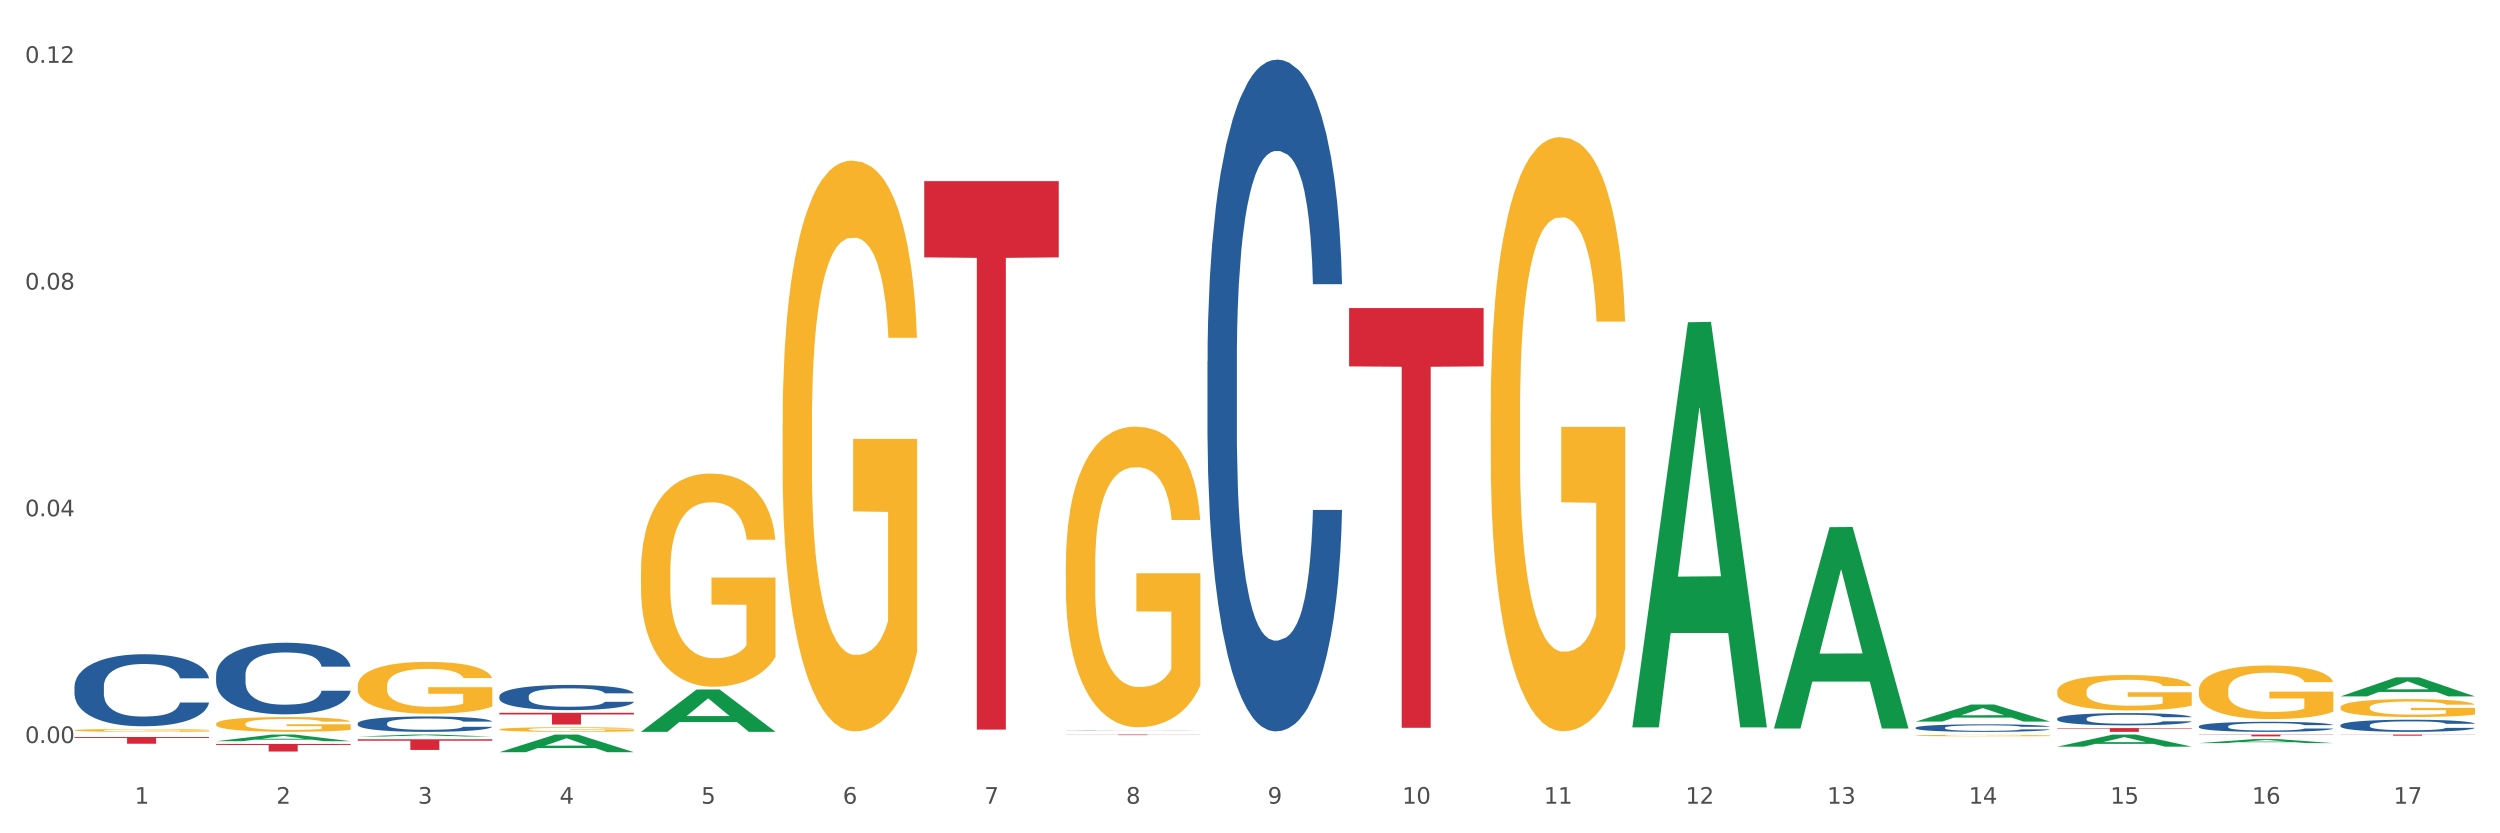 <?xml version="1.0" encoding="utf-8" standalone="no"?>
<!DOCTYPE svg PUBLIC "-//W3C//DTD SVG 1.1//EN"
  "http://www.w3.org/Graphics/SVG/1.1/DTD/svg11.dtd">
<svg xmlns:xlink="http://www.w3.org/1999/xlink" width="1080pt" height="360pt" viewBox="0 0 1080 360" xmlns="http://www.w3.org/2000/svg" version="1.1">
 <rect x="0" y="0" width="1080" height="360" fill="#333333" stroke="none"/>
 <defs>
  <style type="text/css">*{stroke-linejoin: round; stroke-linecap: butt}</style>
 </defs>
 <g id="figure_1">
  <g id="patch_1">
   <path d="M 0 360 
L 1080 360 
L 1080 0 
L 0 0 
z
" style="fill: #ffffff; stroke: #ffffff; stroke-linejoin: miter"/>
  </g>
  <g id="axes_1">
   <g id="matplotlib.axis_1">
    <g id="xtick_1">
     <g id="text_1">
      <!-- 1 -->
      <g style="fill: #4d4d4d" transform="translate(58.182 347.204) scale(0.096 -0.096)">
       <defs>
        <path id="DejaVuSans-31" d="M 794 531 
L 1825 531 
L 1825 4091 
L 703 3866 
L 703 4441 
L 1819 4666 
L 2450 4666 
L 2450 531 
L 3481 531 
L 3481 0 
L 794 0 
L 794 531 
z
" transform="scale(0.016)"/>
       </defs>
       <use xlink:href="#DejaVuSans-31"/>
      </g>
     </g>
    </g>
    <g id="xtick_2">
     <g id="text_2">
      <!-- 2 -->
      <g style="fill: #4d4d4d" transform="translate(119.364 347.204) scale(0.096 -0.096)">
       <defs>
        <path id="DejaVuSans-32" d="M 1228 531 
L 3431 531 
L 3431 0 
L 469 0 
L 469 531 
Q 828 903 1448 1529 
Q 2069 2156 2228 2338 
Q 2531 2678 2651 2914 
Q 2772 3150 2772 3378 
Q 2772 3750 2511 3984 
Q 2250 4219 1831 4219 
Q 1534 4219 1204 4116 
Q 875 4013 500 3803 
L 500 4441 
Q 881 4594 1212 4672 
Q 1544 4750 1819 4750 
Q 2544 4750 2975 4387 
Q 3406 4025 3406 3419 
Q 3406 3131 3298 2873 
Q 3191 2616 2906 2266 
Q 2828 2175 2409 1742 
Q 1991 1309 1228 531 
z
" transform="scale(0.016)"/>
       </defs>
       <use xlink:href="#DejaVuSans-32"/>
      </g>
     </g>
    </g>
    <g id="xtick_3">
     <g id="text_3">
      <!-- 3 -->
      <g style="fill: #4d4d4d" transform="translate(180.545 347.204) scale(0.096 -0.096)">
       <defs>
        <path id="DejaVuSans-33" d="M 2597 2516 
Q 3050 2419 3304 2112 
Q 3559 1806 3559 1356 
Q 3559 666 3084 287 
Q 2609 -91 1734 -91 
Q 1441 -91 1130 -33 
Q 819 25 488 141 
L 488 750 
Q 750 597 1062 519 
Q 1375 441 1716 441 
Q 2309 441 2620 675 
Q 2931 909 2931 1356 
Q 2931 1769 2642 2001 
Q 2353 2234 1838 2234 
L 1294 2234 
L 1294 2753 
L 1863 2753 
Q 2328 2753 2575 2939 
Q 2822 3125 2822 3475 
Q 2822 3834 2567 4026 
Q 2313 4219 1838 4219 
Q 1578 4219 1281 4162 
Q 984 4106 628 3988 
L 628 4550 
Q 988 4650 1302 4700 
Q 1616 4750 1894 4750 
Q 2613 4750 3031 4423 
Q 3450 4097 3450 3541 
Q 3450 3153 3228 2886 
Q 3006 2619 2597 2516 
z
" transform="scale(0.016)"/>
       </defs>
       <use xlink:href="#DejaVuSans-33"/>
      </g>
     </g>
    </g>
    <g id="xtick_4">
     <g id="text_4">
      <!-- 4 -->
      <g style="fill: #4d4d4d" transform="translate(241.726 347.204) scale(0.096 -0.096)">
       <defs>
        <path id="DejaVuSans-34" d="M 2419 4116 
L 825 1625 
L 2419 1625 
L 2419 4116 
z
M 2253 4666 
L 3047 4666 
L 3047 1625 
L 3713 1625 
L 3713 1100 
L 3047 1100 
L 3047 0 
L 2419 0 
L 2419 1100 
L 313 1100 
L 313 1709 
L 2253 4666 
z
" transform="scale(0.016)"/>
       </defs>
       <use xlink:href="#DejaVuSans-34"/>
      </g>
     </g>
    </g>
    <g id="xtick_5">
     <g id="text_5">
      <!-- 5 -->
      <g style="fill: #4d4d4d" transform="translate(302.908 347.204) scale(0.096 -0.096)">
       <defs>
        <path id="DejaVuSans-35" d="M 691 4666 
L 3169 4666 
L 3169 4134 
L 1269 4134 
L 1269 2991 
Q 1406 3038 1543 3061 
Q 1681 3084 1819 3084 
Q 2600 3084 3056 2656 
Q 3513 2228 3513 1497 
Q 3513 744 3044 326 
Q 2575 -91 1722 -91 
Q 1428 -91 1123 -41 
Q 819 9 494 109 
L 494 744 
Q 775 591 1075 516 
Q 1375 441 1709 441 
Q 2250 441 2565 725 
Q 2881 1009 2881 1497 
Q 2881 1984 2565 2268 
Q 2250 2553 1709 2553 
Q 1456 2553 1204 2497 
Q 953 2441 691 2322 
L 691 4666 
z
" transform="scale(0.016)"/>
       </defs>
       <use xlink:href="#DejaVuSans-35"/>
      </g>
     </g>
    </g>
    <g id="xtick_6">
     <g id="text_6">
      <!-- 6 -->
      <g style="fill: #4d4d4d" transform="translate(364.089 347.204) scale(0.096 -0.096)">
       <defs>
        <path id="DejaVuSans-36" d="M 2113 2584 
Q 1688 2584 1439 2293 
Q 1191 2003 1191 1497 
Q 1191 994 1439 701 
Q 1688 409 2113 409 
Q 2538 409 2786 701 
Q 3034 994 3034 1497 
Q 3034 2003 2786 2293 
Q 2538 2584 2113 2584 
z
M 3366 4563 
L 3366 3988 
Q 3128 4100 2886 4159 
Q 2644 4219 2406 4219 
Q 1781 4219 1451 3797 
Q 1122 3375 1075 2522 
Q 1259 2794 1537 2939 
Q 1816 3084 2150 3084 
Q 2853 3084 3261 2657 
Q 3669 2231 3669 1497 
Q 3669 778 3244 343 
Q 2819 -91 2113 -91 
Q 1303 -91 875 529 
Q 447 1150 447 2328 
Q 447 3434 972 4092 
Q 1497 4750 2381 4750 
Q 2619 4750 2861 4703 
Q 3103 4656 3366 4563 
z
" transform="scale(0.016)"/>
       </defs>
       <use xlink:href="#DejaVuSans-36"/>
      </g>
     </g>
    </g>
    <g id="xtick_7">
     <g id="text_7">
      <!-- 7 -->
      <g style="fill: #4d4d4d" transform="translate(425.271 347.204) scale(0.096 -0.096)">
       <defs>
        <path id="DejaVuSans-37" d="M 525 4666 
L 3525 4666 
L 3525 4397 
L 1831 0 
L 1172 0 
L 2766 4134 
L 525 4134 
L 525 4666 
z
" transform="scale(0.016)"/>
       </defs>
       <use xlink:href="#DejaVuSans-37"/>
      </g>
     </g>
    </g>
    <g id="xtick_8">
     <g id="text_8">
      <!-- 8 -->
      <g style="fill: #4d4d4d" transform="translate(486.452 347.204) scale(0.096 -0.096)">
       <defs>
        <path id="DejaVuSans-38" d="M 2034 2216 
Q 1584 2216 1326 1975 
Q 1069 1734 1069 1313 
Q 1069 891 1326 650 
Q 1584 409 2034 409 
Q 2484 409 2743 651 
Q 3003 894 3003 1313 
Q 3003 1734 2745 1975 
Q 2488 2216 2034 2216 
z
M 1403 2484 
Q 997 2584 770 2862 
Q 544 3141 544 3541 
Q 544 4100 942 4425 
Q 1341 4750 2034 4750 
Q 2731 4750 3128 4425 
Q 3525 4100 3525 3541 
Q 3525 3141 3298 2862 
Q 3072 2584 2669 2484 
Q 3125 2378 3379 2068 
Q 3634 1759 3634 1313 
Q 3634 634 3220 271 
Q 2806 -91 2034 -91 
Q 1263 -91 848 271 
Q 434 634 434 1313 
Q 434 1759 690 2068 
Q 947 2378 1403 2484 
z
M 1172 3481 
Q 1172 3119 1398 2916 
Q 1625 2713 2034 2713 
Q 2441 2713 2670 2916 
Q 2900 3119 2900 3481 
Q 2900 3844 2670 4047 
Q 2441 4250 2034 4250 
Q 1625 4250 1398 4047 
Q 1172 3844 1172 3481 
z
" transform="scale(0.016)"/>
       </defs>
       <use xlink:href="#DejaVuSans-38"/>
      </g>
     </g>
    </g>
    <g id="xtick_9">
     <g id="text_9">
      <!-- 9 -->
      <g style="fill: #4d4d4d" transform="translate(547.634 347.204) scale(0.096 -0.096)">
       <defs>
        <path id="DejaVuSans-39" d="M 703 97 
L 703 672 
Q 941 559 1184 500 
Q 1428 441 1663 441 
Q 2288 441 2617 861 
Q 2947 1281 2994 2138 
Q 2813 1869 2534 1725 
Q 2256 1581 1919 1581 
Q 1219 1581 811 2004 
Q 403 2428 403 3163 
Q 403 3881 828 4315 
Q 1253 4750 1959 4750 
Q 2769 4750 3195 4129 
Q 3622 3509 3622 2328 
Q 3622 1225 3098 567 
Q 2575 -91 1691 -91 
Q 1453 -91 1209 -44 
Q 966 3 703 97 
z
M 1959 2075 
Q 2384 2075 2632 2365 
Q 2881 2656 2881 3163 
Q 2881 3666 2632 3958 
Q 2384 4250 1959 4250 
Q 1534 4250 1286 3958 
Q 1038 3666 1038 3163 
Q 1038 2656 1286 2365 
Q 1534 2075 1959 2075 
z
" transform="scale(0.016)"/>
       </defs>
       <use xlink:href="#DejaVuSans-39"/>
      </g>
     </g>
    </g>
    <g id="xtick_10">
     <g id="text_10">
      <!-- 10 -->
      <g style="fill: #4d4d4d" transform="translate(605.761 347.204) scale(0.096 -0.096)">
       <defs>
        <path id="DejaVuSans-30" d="M 2034 4250 
Q 1547 4250 1301 3770 
Q 1056 3291 1056 2328 
Q 1056 1369 1301 889 
Q 1547 409 2034 409 
Q 2525 409 2770 889 
Q 3016 1369 3016 2328 
Q 3016 3291 2770 3770 
Q 2525 4250 2034 4250 
z
M 2034 4750 
Q 2819 4750 3233 4129 
Q 3647 3509 3647 2328 
Q 3647 1150 3233 529 
Q 2819 -91 2034 -91 
Q 1250 -91 836 529 
Q 422 1150 422 2328 
Q 422 3509 836 4129 
Q 1250 4750 2034 4750 
z
" transform="scale(0.016)"/>
       </defs>
       <use xlink:href="#DejaVuSans-31"/>
       <use xlink:href="#DejaVuSans-30" transform="translate(63.623 0)"/>
      </g>
     </g>
    </g>
    <g id="xtick_11">
     <g id="text_11">
      <!-- 11 -->
      <g style="fill: #4d4d4d" transform="translate(666.942 347.204) scale(0.096 -0.096)">
       <use xlink:href="#DejaVuSans-31"/>
       <use xlink:href="#DejaVuSans-31" transform="translate(63.623 0)"/>
      </g>
     </g>
    </g>
    <g id="xtick_12">
     <g id="text_12">
      <!-- 12 -->
      <g style="fill: #4d4d4d" transform="translate(728.124 347.204) scale(0.096 -0.096)">
       <use xlink:href="#DejaVuSans-31"/>
       <use xlink:href="#DejaVuSans-32" transform="translate(63.623 0)"/>
      </g>
     </g>
    </g>
    <g id="xtick_13">
     <g id="text_13">
      <!-- 13 -->
      <g style="fill: #4d4d4d" transform="translate(789.305 347.204) scale(0.096 -0.096)">
       <use xlink:href="#DejaVuSans-31"/>
       <use xlink:href="#DejaVuSans-33" transform="translate(63.623 0)"/>
      </g>
     </g>
    </g>
    <g id="xtick_14">
     <g id="text_14">
      <!-- 14 -->
      <g style="fill: #4d4d4d" transform="translate(850.487 347.204) scale(0.096 -0.096)">
       <use xlink:href="#DejaVuSans-31"/>
       <use xlink:href="#DejaVuSans-34" transform="translate(63.623 0)"/>
      </g>
     </g>
    </g>
    <g id="xtick_15">
     <g id="text_15">
      <!-- 15 -->
      <g style="fill: #4d4d4d" transform="translate(911.668 347.204) scale(0.096 -0.096)">
       <use xlink:href="#DejaVuSans-31"/>
       <use xlink:href="#DejaVuSans-35" transform="translate(63.623 0)"/>
      </g>
     </g>
    </g>
    <g id="xtick_16">
     <g id="text_16">
      <!-- 16 -->
      <g style="fill: #4d4d4d" transform="translate(972.849 347.204) scale(0.096 -0.096)">
       <use xlink:href="#DejaVuSans-31"/>
       <use xlink:href="#DejaVuSans-36" transform="translate(63.623 0)"/>
      </g>
     </g>
    </g>
    <g id="xtick_17">
     <g id="text_17">
      <!-- 17 -->
      <g style="fill: #4d4d4d" transform="translate(1034.031 347.204) scale(0.096 -0.096)">
       <use xlink:href="#DejaVuSans-31"/>
       <use xlink:href="#DejaVuSans-37" transform="translate(63.623 0)"/>
      </g>
     </g>
    </g>
    <g id="xtick_18"/>
    <g id="xtick_19"/>
    <g id="xtick_20"/>
    <g id="xtick_21"/>
    <g id="xtick_22"/>
    <g id="xtick_23"/>
    <g id="xtick_24"/>
    <g id="xtick_25"/>
    <g id="xtick_26"/>
    <g id="xtick_27"/>
    <g id="xtick_28"/>
    <g id="xtick_29"/>
    <g id="xtick_30"/>
    <g id="xtick_31"/>
    <g id="xtick_32"/>
    <g id="xtick_33"/>
   </g>
   <g id="matplotlib.axis_2">
    <g id="ytick_1">
     <g id="text_18">
      <!-- 0.00 -->
      <g style="fill: #4d4d4d" transform="translate(10.8 320.979) scale(0.096 -0.096)">
       <defs>
        <path id="DejaVuSans-2e" d="M 684 794 
L 1344 794 
L 1344 0 
L 684 0 
L 684 794 
z
" transform="scale(0.016)"/>
       </defs>
       <use xlink:href="#DejaVuSans-30"/>
       <use xlink:href="#DejaVuSans-2e" transform="translate(63.623 0)"/>
       <use xlink:href="#DejaVuSans-30" transform="translate(95.41 0)"/>
       <use xlink:href="#DejaVuSans-30" transform="translate(159.033 0)"/>
      </g>
     </g>
    </g>
    <g id="ytick_2">
     <g id="text_19">
      <!-- 0.04 -->
      <g style="fill: #4d4d4d" transform="translate(10.8 223.036) scale(0.096 -0.096)">
       <use xlink:href="#DejaVuSans-30"/>
       <use xlink:href="#DejaVuSans-2e" transform="translate(63.623 0)"/>
       <use xlink:href="#DejaVuSans-30" transform="translate(95.41 0)"/>
       <use xlink:href="#DejaVuSans-34" transform="translate(159.033 0)"/>
      </g>
     </g>
    </g>
    <g id="ytick_3">
     <g id="text_20">
      <!-- 0.08 -->
      <g style="fill: #4d4d4d" transform="translate(10.8 125.093) scale(0.096 -0.096)">
       <use xlink:href="#DejaVuSans-30"/>
       <use xlink:href="#DejaVuSans-2e" transform="translate(63.623 0)"/>
       <use xlink:href="#DejaVuSans-30" transform="translate(95.41 0)"/>
       <use xlink:href="#DejaVuSans-38" transform="translate(159.033 0)"/>
      </g>
     </g>
    </g>
    <g id="ytick_4">
     <g id="text_21">
      <!-- 0.12 -->
      <g style="fill: #4d4d4d" transform="translate(10.8 27.15) scale(0.096 -0.096)">
       <use xlink:href="#DejaVuSans-30"/>
       <use xlink:href="#DejaVuSans-2e" transform="translate(63.623 0)"/>
       <use xlink:href="#DejaVuSans-31" transform="translate(95.41 0)"/>
       <use xlink:href="#DejaVuSans-32" transform="translate(159.033 0)"/>
      </g>
     </g>
    </g>
    <g id="ytick_5"/>
    <g id="ytick_6"/>
    <g id="ytick_7"/>
   </g>
   <g id="PolyCollection_1">
    <path d="M 93.356 320.195 
L 93.416 320.193 
L 117.384 317.334 
L 127.331 317.331 
L 151.479 320.201 
L 139.974 320.201 
L 134.761 319.533 
L 110.014 319.533 
L 109.834 319.543 
L 104.801 320.201 
L 93.356 320.201 
L 93.356 320.195 
L 113.13 319.134 
L 131.645 319.131 
L 122.478 317.943 
L 122.358 317.938 
L 122.238 317.946 
L 113.07 319.131 
L 113.13 319.134 
L 93.356 320.195 
z
" clip-path="url(#p90185b7dcb)" style="fill: #109648"/>
    <path d="M 154.538 318.183 
L 154.598 318.182 
L 178.566 317.332 
L 188.512 317.331 
L 212.66 318.185 
L 201.156 318.185 
L 195.943 317.986 
L 171.196 317.986 
L 171.016 317.989 
L 165.983 318.185 
L 154.538 318.185 
L 154.538 318.183 
L 174.311 317.867 
L 192.827 317.867 
L 183.659 317.513 
L 183.539 317.512 
L 183.419 317.514 
L 174.251 317.867 
L 174.311 317.867 
L 154.538 318.183 
z
" clip-path="url(#p90185b7dcb)" style="fill: #109648"/>
    <path d="M 215.719 324.935 
L 215.779 324.928 
L 239.747 317.338 
L 249.694 317.331 
L 273.842 324.95 
L 262.337 324.95 
L 257.124 323.176 
L 232.377 323.176 
L 232.197 323.204 
L 227.164 324.95 
L 215.719 324.95 
L 215.719 324.935 
L 235.493 322.117 
L 254.008 322.11 
L 244.84 318.955 
L 244.72 318.941 
L 244.601 318.962 
L 235.433 322.11 
L 235.493 322.117 
L 215.719 324.935 
z
" clip-path="url(#p90185b7dcb)" style="fill: #109648"/>
    <path d="M 276.901 316.131 
L 276.961 316.113 
L 300.929 297.865 
L 310.875 297.848 
L 335.023 316.165 
L 323.518 316.165 
L 318.305 311.9 
L 293.558 311.9 
L 293.379 311.968 
L 288.345 316.165 
L 276.901 316.165 
L 276.901 316.131 
L 296.674 309.354 
L 315.19 309.337 
L 306.022 301.752 
L 305.902 301.718 
L 305.782 301.769 
L 296.614 309.337 
L 296.674 309.354 
L 276.901 316.131 
z
" clip-path="url(#p90185b7dcb)" style="fill: #109648"/>
    <path d="M 705.171 313.91 
L 705.23 313.745 
L 729.198 139.207 
L 739.145 139.043 
L 763.293 314.239 
L 751.788 314.239 
L 746.575 273.442 
L 721.828 273.442 
L 721.649 274.1 
L 716.615 314.239 
L 705.171 314.239 
L 705.171 313.91 
L 724.944 249.096 
L 743.459 248.931 
L 734.292 176.385 
L 734.172 176.056 
L 734.052 176.549 
L 724.884 248.931 
L 724.944 249.096 
L 705.171 313.91 
z
" clip-path="url(#p90185b7dcb)" style="fill: #109648"/>
    <path d="M 766.352 314.577 
L 766.412 314.495 
L 790.38 227.739 
L 800.327 227.657 
L 824.474 314.74 
L 812.97 314.74 
L 807.757 294.462 
L 783.01 294.462 
L 782.83 294.789 
L 777.797 314.74 
L 766.352 314.74 
L 766.352 314.577 
L 786.126 282.36 
L 804.641 282.278 
L 795.473 246.219 
L 795.353 246.055 
L 795.233 246.3 
L 786.066 282.278 
L 786.126 282.36 
L 766.352 314.577 
z
" clip-path="url(#p90185b7dcb)" style="fill: #109648"/>
    <path d="M 215.719 315.092 
L 215.788 315.09 
L 215.788 315.024 
L 215.925 314.968 
L 216.611 314.831 
L 217.641 314.718 
L 218.395 314.658 
L 219.15 314.609 
L 220.042 314.56 
L 221.14 314.509 
L 223.13 314.434 
L 224.366 314.396 
L 225.875 314.356 
L 228.62 314.297 
L 230.61 314.264 
L 232.669 314.237 
L 236.031 314.204 
L 238.227 314.19 
L 240.56 314.179 
L 243.374 314.172 
L 245.501 314.17 
L 250.167 314.175 
L 254.147 314.192 
L 256.069 314.204 
L 258.539 314.226 
L 259.843 314.241 
L 261.97 314.27 
L 264.166 314.308 
L 265.676 314.341 
L 267.94 314.403 
L 269.656 314.465 
L 271.234 314.541 
L 272.057 314.594 
L 272.675 314.643 
L 273.224 314.7 
L 273.773 314.789 
L 261.421 314.789 
L 260.941 314.725 
L 260.186 314.665 
L 259.088 314.607 
L 258.127 314.571 
L 256.48 314.525 
L 254.971 314.496 
L 253.392 314.474 
L 251.471 314.456 
L 249.961 314.447 
L 247.834 314.439 
L 243.648 314.441 
L 240.835 314.456 
L 238.913 314.474 
L 237.678 314.49 
L 236.58 314.509 
L 235.345 314.534 
L 233.904 314.572 
L 232.875 314.607 
L 231.845 314.651 
L 231.022 314.694 
L 230.267 314.746 
L 229.649 314.8 
L 229.169 314.857 
L 228.757 314.926 
L 228.414 315.041 
L 228.414 315.29 
L 228.551 315.347 
L 228.895 315.422 
L 229.306 315.478 
L 229.993 315.545 
L 230.61 315.591 
L 231.777 315.657 
L 233.08 315.711 
L 234.11 315.746 
L 235.139 315.775 
L 236.923 315.815 
L 238.913 315.848 
L 240.629 315.868 
L 242.962 315.886 
L 244.54 315.894 
L 245.913 315.897 
L 249.275 315.897 
L 251.677 315.892 
L 254.353 315.879 
L 256.412 315.863 
L 258.127 315.843 
L 260.049 315.81 
L 261.284 315.779 
L 261.284 315.398 
L 246.187 315.396 
L 246.187 315.143 
L 273.842 315.143 
L 273.842 315.886 
L 272.675 315.925 
L 271.371 315.959 
L 269.999 315.99 
L 267.94 316.028 
L 265.47 316.065 
L 263.274 316.09 
L 260.941 316.112 
L 258.196 316.132 
L 254.628 316.15 
L 252.432 316.158 
L 249.687 316.163 
L 246.462 316.165 
L 243.648 316.161 
L 240.903 316.152 
L 238.021 316.136 
L 235.208 316.112 
L 233.08 316.089 
L 230.953 316.059 
L 228.689 316.021 
L 226.905 315.985 
L 225.532 315.952 
L 224.022 315.91 
L 222.376 315.855 
L 221.14 315.806 
L 220.042 315.755 
L 218.876 315.689 
L 218.052 315.633 
L 217.229 315.562 
L 216.749 315.509 
L 216.2 315.427 
L 215.788 315.312 
L 215.719 315.092 
z
" clip-path="url(#p90185b7dcb)" style="fill: #f7b32b"/>
    <path d="M 154.538 296.296 
L 154.606 296.275 
L 154.606 295.539 
L 154.744 294.905 
L 155.43 293.372 
L 156.459 292.104 
L 157.214 291.429 
L 157.969 290.877 
L 158.861 290.325 
L 159.959 289.752 
L 161.949 288.914 
L 163.184 288.485 
L 164.694 288.035 
L 167.439 287.381 
L 169.429 287.012 
L 171.487 286.706 
L 174.85 286.338 
L 177.046 286.174 
L 179.379 286.051 
L 182.192 285.97 
L 184.32 285.949 
L 188.986 286.011 
L 192.966 286.195 
L 194.887 286.338 
L 197.358 286.583 
L 198.661 286.747 
L 200.789 287.074 
L 202.985 287.503 
L 204.494 287.871 
L 206.759 288.566 
L 208.474 289.262 
L 210.053 290.12 
L 210.876 290.713 
L 211.494 291.266 
L 212.043 291.899 
L 212.592 292.901 
L 200.24 292.901 
L 199.759 292.186 
L 199.005 291.511 
L 197.907 290.857 
L 196.946 290.448 
L 195.299 289.936 
L 193.789 289.609 
L 192.211 289.364 
L 190.29 289.159 
L 188.78 289.057 
L 186.653 288.975 
L 182.467 288.996 
L 179.653 289.159 
L 177.732 289.364 
L 176.497 289.548 
L 175.399 289.752 
L 174.164 290.039 
L 172.723 290.468 
L 171.693 290.857 
L 170.664 291.347 
L 169.84 291.838 
L 169.086 292.411 
L 168.468 293.024 
L 167.988 293.658 
L 167.576 294.435 
L 167.233 295.723 
L 167.233 298.524 
L 167.37 299.158 
L 167.713 299.996 
L 168.125 300.63 
L 168.811 301.387 
L 169.429 301.898 
L 170.595 302.634 
L 171.899 303.248 
L 172.928 303.636 
L 173.958 303.963 
L 175.742 304.413 
L 177.732 304.781 
L 179.447 305.006 
L 181.781 305.211 
L 183.359 305.292 
L 184.731 305.333 
L 188.094 305.333 
L 190.495 305.272 
L 193.172 305.129 
L 195.23 304.945 
L 196.946 304.72 
L 198.867 304.352 
L 200.102 304.004 
L 200.102 299.731 
L 185.006 299.71 
L 185.006 296.868 
L 212.66 296.868 
L 212.66 305.211 
L 211.494 305.64 
L 210.19 306.028 
L 208.817 306.376 
L 206.759 306.805 
L 204.288 307.214 
L 202.092 307.501 
L 199.759 307.746 
L 197.014 307.971 
L 193.446 308.175 
L 191.25 308.257 
L 188.505 308.319 
L 185.28 308.339 
L 182.467 308.298 
L 179.722 308.196 
L 176.84 308.012 
L 174.026 307.746 
L 171.899 307.48 
L 169.772 307.153 
L 167.507 306.724 
L 165.723 306.315 
L 164.351 305.947 
L 162.841 305.476 
L 161.194 304.863 
L 159.959 304.311 
L 158.861 303.738 
L 157.694 303.002 
L 156.871 302.368 
L 156.048 301.571 
L 155.567 300.978 
L 155.018 300.058 
L 154.606 298.77 
L 154.538 296.296 
z
" clip-path="url(#p90185b7dcb)" style="fill: #f7b32b"/>
    <path d="M 93.356 312.723 
L 93.425 312.717 
L 93.425 312.507 
L 93.562 312.326 
L 94.248 311.887 
L 95.278 311.525 
L 96.033 311.332 
L 96.787 311.174 
L 97.68 311.017 
L 98.778 310.853 
L 100.768 310.613 
L 102.003 310.491 
L 103.512 310.362 
L 106.257 310.175 
L 108.247 310.07 
L 110.306 309.982 
L 113.668 309.877 
L 115.864 309.83 
L 118.197 309.795 
L 121.011 309.772 
L 123.138 309.766 
L 127.804 309.784 
L 131.784 309.836 
L 133.706 309.877 
L 136.176 309.947 
L 137.48 309.994 
L 139.607 310.087 
L 141.803 310.21 
L 143.313 310.315 
L 145.577 310.514 
L 147.293 310.713 
L 148.871 310.958 
L 149.695 311.128 
L 150.312 311.285 
L 150.861 311.467 
L 151.41 311.753 
L 139.058 311.753 
L 138.578 311.548 
L 137.823 311.356 
L 136.725 311.169 
L 135.764 311.052 
L 134.118 310.906 
L 132.608 310.812 
L 131.03 310.742 
L 129.108 310.684 
L 127.599 310.654 
L 125.471 310.631 
L 121.285 310.637 
L 118.472 310.684 
L 116.55 310.742 
L 115.315 310.795 
L 114.217 310.853 
L 112.982 310.935 
L 111.541 311.058 
L 110.512 311.169 
L 109.482 311.309 
L 108.659 311.449 
L 107.904 311.613 
L 107.287 311.788 
L 106.806 311.969 
L 106.394 312.191 
L 106.051 312.559 
L 106.051 313.36 
L 106.189 313.541 
L 106.532 313.781 
L 106.943 313.962 
L 107.63 314.178 
L 108.247 314.324 
L 109.414 314.535 
L 110.718 314.71 
L 111.747 314.821 
L 112.776 314.914 
L 114.56 315.043 
L 116.55 315.148 
L 118.266 315.213 
L 120.599 315.271 
L 122.177 315.294 
L 123.55 315.306 
L 126.912 315.306 
L 129.314 315.288 
L 131.99 315.248 
L 134.049 315.195 
L 135.764 315.131 
L 137.686 315.026 
L 138.921 314.926 
L 138.921 313.705 
L 123.824 313.699 
L 123.824 312.887 
L 151.479 312.887 
L 151.479 315.271 
L 150.312 315.394 
L 149.008 315.505 
L 147.636 315.604 
L 145.577 315.727 
L 143.107 315.844 
L 140.911 315.925 
L 138.578 315.996 
L 135.833 316.06 
L 132.265 316.118 
L 130.069 316.142 
L 127.324 316.159 
L 124.099 316.165 
L 121.285 316.153 
L 118.54 316.124 
L 115.658 316.072 
L 112.845 315.996 
L 110.718 315.92 
L 108.59 315.826 
L 106.326 315.703 
L 104.542 315.587 
L 103.169 315.481 
L 101.66 315.347 
L 100.013 315.172 
L 98.778 315.014 
L 97.68 314.85 
L 96.513 314.64 
L 95.69 314.459 
L 94.866 314.231 
L 94.386 314.061 
L 93.837 313.798 
L 93.425 313.43 
L 93.356 312.723 
z
" clip-path="url(#p90185b7dcb)" style="fill: #f7b32b"/>
    <path d="M 32.175 315.494 
L 32.244 315.493 
L 32.244 315.452 
L 32.381 315.417 
L 33.067 315.331 
L 34.096 315.261 
L 34.851 315.223 
L 35.606 315.192 
L 36.498 315.162 
L 37.596 315.13 
L 39.586 315.083 
L 40.821 315.059 
L 42.331 315.034 
L 45.076 314.998 
L 47.066 314.977 
L 49.124 314.96 
L 52.487 314.94 
L 54.683 314.931 
L 57.016 314.924 
L 59.829 314.919 
L 61.957 314.918 
L 66.623 314.921 
L 70.603 314.932 
L 72.524 314.94 
L 74.995 314.953 
L 76.299 314.962 
L 78.426 314.981 
L 80.622 315.005 
L 82.131 315.025 
L 84.396 315.064 
L 86.111 315.103 
L 87.69 315.15 
L 88.513 315.183 
L 89.131 315.214 
L 89.68 315.249 
L 90.229 315.305 
L 77.877 315.305 
L 77.397 315.265 
L 76.642 315.228 
L 75.544 315.191 
L 74.583 315.169 
L 72.936 315.14 
L 71.426 315.122 
L 69.848 315.108 
L 67.927 315.097 
L 66.417 315.091 
L 64.29 315.087 
L 60.104 315.088 
L 57.29 315.097 
L 55.369 315.108 
L 54.134 315.118 
L 53.036 315.13 
L 51.801 315.146 
L 50.36 315.17 
L 49.33 315.191 
L 48.301 315.219 
L 47.478 315.246 
L 46.723 315.278 
L 46.105 315.312 
L 45.625 315.347 
L 45.213 315.391 
L 44.87 315.462 
L 44.87 315.618 
L 45.007 315.654 
L 45.35 315.7 
L 45.762 315.736 
L 46.448 315.778 
L 47.066 315.806 
L 48.232 315.847 
L 49.536 315.881 
L 50.566 315.903 
L 51.595 315.921 
L 53.379 315.946 
L 55.369 315.967 
L 57.085 315.979 
L 59.418 315.991 
L 60.996 315.995 
L 62.368 315.998 
L 65.731 315.998 
L 68.133 315.994 
L 70.809 315.986 
L 72.868 315.976 
L 74.583 315.963 
L 76.504 315.943 
L 77.74 315.924 
L 77.74 315.686 
L 62.643 315.684 
L 62.643 315.526 
L 90.297 315.526 
L 90.297 315.991 
L 89.131 316.015 
L 87.827 316.036 
L 86.455 316.056 
L 84.396 316.08 
L 81.926 316.102 
L 79.73 316.118 
L 77.397 316.132 
L 74.652 316.145 
L 71.083 316.156 
L 68.887 316.161 
L 66.143 316.164 
L 62.917 316.165 
L 60.104 316.163 
L 57.359 316.157 
L 54.477 316.147 
L 51.663 316.132 
L 49.536 316.117 
L 47.409 316.099 
L 45.144 316.075 
L 43.36 316.052 
L 41.988 316.032 
L 40.478 316.006 
L 38.831 315.971 
L 37.596 315.941 
L 36.498 315.909 
L 35.332 315.868 
L 34.508 315.833 
L 33.685 315.788 
L 33.204 315.755 
L 32.655 315.704 
L 32.244 315.632 
L 32.175 315.494 
z
" clip-path="url(#p90185b7dcb)" style="fill: #f7b32b"/>
    <path d="M 1011.078 300.837 
L 1011.138 300.829 
L 1035.106 292.602 
L 1045.052 292.594 
L 1069.2 300.852 
L 1057.695 300.852 
L 1052.482 298.929 
L 1027.735 298.929 
L 1027.556 298.96 
L 1022.522 300.852 
L 1011.078 300.852 
L 1011.078 300.837 
L 1030.851 297.782 
L 1049.366 297.774 
L 1040.199 294.355 
L 1040.079 294.339 
L 1039.959 294.362 
L 1030.791 297.774 
L 1030.851 297.782 
L 1011.078 300.837 
z
" clip-path="url(#p90185b7dcb)" style="fill: #109648"/>
    <path d="M 949.896 321.031 
L 949.956 321.03 
L 973.924 319.278 
L 983.871 319.276 
L 1008.019 321.035 
L 996.514 321.035 
L 991.301 320.625 
L 966.554 320.625 
L 966.374 320.632 
L 961.341 321.035 
L 949.896 321.035 
L 949.896 321.031 
L 969.67 320.381 
L 988.185 320.379 
L 979.017 319.651 
L 978.897 319.648 
L 978.778 319.652 
L 969.61 320.379 
L 969.67 320.381 
L 949.896 321.031 
z
" clip-path="url(#p90185b7dcb)" style="fill: #109648"/>
    <path d="M 888.715 322.544 
L 888.775 322.539 
L 912.743 317.336 
L 922.689 317.331 
L 946.837 322.554 
L 935.333 322.554 
L 930.12 321.338 
L 905.373 321.338 
L 905.193 321.357 
L 900.16 322.554 
L 888.715 322.554 
L 888.715 322.544 
L 908.488 320.612 
L 927.004 320.607 
L 917.836 318.444 
L 917.716 318.435 
L 917.596 318.449 
L 908.428 320.607 
L 908.488 320.612 
L 888.715 322.544 
z
" clip-path="url(#p90185b7dcb)" style="fill: #109648"/>
    <path d="M 827.533 311.72 
L 827.593 311.713 
L 851.561 304.349 
L 861.508 304.342 
L 885.656 311.734 
L 874.151 311.734 
L 868.938 310.013 
L 844.191 310.013 
L 844.011 310.04 
L 838.978 311.734 
L 827.533 311.734 
L 827.533 311.72 
L 847.307 308.985 
L 865.822 308.978 
L 856.654 305.917 
L 856.535 305.903 
L 856.415 305.924 
L 847.247 308.978 
L 847.307 308.985 
L 827.533 311.72 
z
" clip-path="url(#p90185b7dcb)" style="fill: #109648"/>
    <path d="M 399.263 78.255 
L 457.386 78.255 
L 457.386 111.182 
L 434.523 111.405 
L 434.523 315.197 
L 421.989 315.197 
L 421.989 111.405 
L 399.263 111.182 
L 399.263 78.478 
L 399.263 78.255 
z
" clip-path="url(#p90185b7dcb)" style="fill: #d62839"/>
    <path d="M 460.445 317.331 
L 518.567 317.331 
L 518.567 317.367 
L 495.704 317.368 
L 495.704 317.59 
L 483.17 317.59 
L 483.17 317.368 
L 460.445 317.367 
L 460.445 317.332 
L 460.445 317.331 
z
" clip-path="url(#p90185b7dcb)" style="fill: #d62839"/>
    <path d="M 582.808 133.081 
L 640.93 133.081 
L 640.93 158.28 
L 618.067 158.45 
L 618.067 314.409 
L 605.533 314.409 
L 605.533 158.45 
L 582.808 158.28 
L 582.808 133.252 
L 582.808 133.081 
z
" clip-path="url(#p90185b7dcb)" style="fill: #d62839"/>
    <path d="M 888.715 314.529 
L 946.837 314.529 
L 946.837 314.757 
L 923.974 314.758 
L 923.974 316.165 
L 911.44 316.165 
L 911.44 314.758 
L 888.715 314.757 
L 888.715 314.531 
L 888.715 314.529 
z
" clip-path="url(#p90185b7dcb)" style="fill: #d62839"/>
    <path d="M 1011.078 317.331 
L 1069.2 317.331 
L 1069.2 317.401 
L 1046.337 317.401 
L 1046.337 317.831 
L 1033.803 317.831 
L 1033.803 317.401 
L 1011.078 317.401 
L 1011.078 317.332 
L 1011.078 317.331 
z
" clip-path="url(#p90185b7dcb)" style="fill: #d62839"/>
    <path d="M 949.896 317.331 
L 1008.019 317.331 
L 1008.019 317.44 
L 985.155 317.44 
L 985.155 318.11 
L 972.622 318.11 
L 972.622 317.44 
L 949.896 317.44 
L 949.896 317.332 
L 949.896 317.331 
z
" clip-path="url(#p90185b7dcb)" style="fill: #d62839"/>
    <path d="M 215.719 307.941 
L 273.842 307.941 
L 273.842 308.645 
L 250.978 308.649 
L 250.978 313.003 
L 238.445 313.003 
L 238.445 308.649 
L 215.719 308.645 
L 215.719 307.946 
L 215.719 307.941 
z
" clip-path="url(#p90185b7dcb)" style="fill: #d62839"/>
    <path d="M 154.538 319.351 
L 212.66 319.351 
L 212.66 319.992 
L 189.797 319.996 
L 189.797 323.962 
L 177.263 323.962 
L 177.263 319.996 
L 154.538 319.992 
L 154.538 319.355 
L 154.538 319.351 
z
" clip-path="url(#p90185b7dcb)" style="fill: #d62839"/>
    <path d="M 93.356 321.367 
L 151.479 321.367 
L 151.479 321.825 
L 128.615 321.828 
L 128.615 324.66 
L 116.082 324.66 
L 116.082 321.828 
L 93.356 321.825 
L 93.356 321.37 
L 93.356 321.367 
z
" clip-path="url(#p90185b7dcb)" style="fill: #d62839"/>
    <path d="M 32.175 318.388 
L 90.297 318.388 
L 90.297 318.794 
L 67.434 318.796 
L 67.434 321.305 
L 54.901 321.305 
L 54.901 318.796 
L 32.175 318.794 
L 32.175 318.391 
L 32.175 318.388 
z
" clip-path="url(#p90185b7dcb)" style="fill: #d62839"/>
    <path d="M 1011.078 305.594 
L 1011.146 305.587 
L 1011.146 305.333 
L 1011.284 305.114 
L 1011.97 304.584 
L 1012.999 304.146 
L 1013.754 303.912 
L 1014.509 303.722 
L 1015.401 303.531 
L 1016.499 303.333 
L 1018.489 303.043 
L 1019.724 302.895 
L 1021.234 302.739 
L 1023.978 302.513 
L 1025.969 302.386 
L 1028.027 302.28 
L 1031.39 302.153 
L 1033.585 302.096 
L 1035.919 302.054 
L 1038.732 302.026 
L 1040.859 302.019 
L 1045.526 302.04 
L 1049.506 302.104 
L 1051.427 302.153 
L 1053.897 302.238 
L 1055.201 302.294 
L 1057.328 302.407 
L 1059.524 302.556 
L 1061.034 302.683 
L 1063.299 302.923 
L 1065.014 303.163 
L 1066.592 303.46 
L 1067.416 303.665 
L 1068.033 303.856 
L 1068.582 304.075 
L 1069.131 304.421 
L 1056.78 304.421 
L 1056.299 304.174 
L 1055.544 303.941 
L 1054.446 303.715 
L 1053.486 303.573 
L 1051.839 303.397 
L 1050.329 303.283 
L 1048.751 303.199 
L 1046.829 303.128 
L 1045.32 303.093 
L 1043.192 303.064 
L 1039.007 303.072 
L 1036.193 303.128 
L 1034.272 303.199 
L 1033.037 303.262 
L 1031.939 303.333 
L 1030.703 303.432 
L 1029.262 303.58 
L 1028.233 303.715 
L 1027.204 303.884 
L 1026.38 304.054 
L 1025.625 304.251 
L 1025.008 304.463 
L 1024.527 304.683 
L 1024.116 304.951 
L 1023.773 305.396 
L 1023.773 306.364 
L 1023.91 306.583 
L 1024.253 306.873 
L 1024.665 307.092 
L 1025.351 307.353 
L 1025.969 307.53 
L 1027.135 307.784 
L 1028.439 307.996 
L 1029.468 308.131 
L 1030.498 308.244 
L 1032.282 308.399 
L 1034.272 308.526 
L 1035.987 308.604 
L 1038.32 308.675 
L 1039.899 308.703 
L 1041.271 308.717 
L 1044.634 308.717 
L 1047.035 308.696 
L 1049.712 308.646 
L 1051.77 308.583 
L 1053.486 308.505 
L 1055.407 308.378 
L 1056.642 308.258 
L 1056.642 306.781 
L 1041.546 306.774 
L 1041.546 305.792 
L 1069.2 305.792 
L 1069.2 308.675 
L 1068.033 308.823 
L 1066.73 308.957 
L 1065.357 309.077 
L 1063.299 309.226 
L 1060.828 309.367 
L 1058.632 309.466 
L 1056.299 309.551 
L 1053.554 309.629 
L 1049.986 309.699 
L 1047.79 309.727 
L 1045.045 309.749 
L 1041.82 309.756 
L 1039.007 309.742 
L 1036.262 309.706 
L 1033.38 309.643 
L 1030.566 309.551 
L 1028.439 309.459 
L 1026.312 309.346 
L 1024.047 309.198 
L 1022.263 309.056 
L 1020.891 308.929 
L 1019.381 308.767 
L 1017.734 308.555 
L 1016.499 308.364 
L 1015.401 308.166 
L 1014.234 307.912 
L 1013.411 307.693 
L 1012.587 307.417 
L 1012.107 307.212 
L 1011.558 306.894 
L 1011.146 306.449 
L 1011.078 305.594 
z
" clip-path="url(#p90185b7dcb)" style="fill: #f7b32b"/>
    <path d="M 949.896 298.191 
L 949.965 298.17 
L 949.965 297.408 
L 950.102 296.752 
L 950.788 295.165 
L 951.818 293.854 
L 952.572 293.155 
L 953.327 292.584 
L 954.219 292.013 
L 955.317 291.421 
L 957.307 290.553 
L 958.543 290.109 
L 960.052 289.643 
L 962.797 288.966 
L 964.787 288.586 
L 966.846 288.268 
L 970.208 287.887 
L 972.404 287.718 
L 974.737 287.591 
L 977.551 287.507 
L 979.678 287.486 
L 984.344 287.549 
L 988.324 287.739 
L 990.246 287.887 
L 992.716 288.141 
L 994.02 288.311 
L 996.147 288.649 
L 998.343 289.093 
L 999.853 289.474 
L 1002.117 290.194 
L 1003.833 290.913 
L 1005.411 291.801 
L 1006.234 292.415 
L 1006.852 292.986 
L 1007.401 293.642 
L 1007.95 294.679 
L 995.598 294.679 
L 995.118 293.938 
L 994.363 293.24 
L 993.265 292.563 
L 992.304 292.14 
L 990.657 291.611 
L 989.148 291.273 
L 987.569 291.019 
L 985.648 290.807 
L 984.138 290.701 
L 982.011 290.617 
L 977.825 290.638 
L 975.012 290.807 
L 973.09 291.019 
L 971.855 291.209 
L 970.757 291.421 
L 969.522 291.717 
L 968.081 292.161 
L 967.052 292.563 
L 966.022 293.071 
L 965.199 293.579 
L 964.444 294.171 
L 963.826 294.806 
L 963.346 295.462 
L 962.934 296.265 
L 962.591 297.598 
L 962.591 300.497 
L 962.728 301.153 
L 963.072 302.02 
L 963.483 302.676 
L 964.169 303.459 
L 964.787 303.988 
L 965.954 304.749 
L 967.257 305.384 
L 968.287 305.786 
L 969.316 306.124 
L 971.1 306.59 
L 973.09 306.971 
L 974.806 307.203 
L 977.139 307.415 
L 978.717 307.5 
L 980.09 307.542 
L 983.452 307.542 
L 985.854 307.478 
L 988.53 307.33 
L 990.589 307.14 
L 992.304 306.907 
L 994.226 306.526 
L 995.461 306.167 
L 995.461 301.745 
L 980.364 301.724 
L 980.364 298.783 
L 1008.019 298.783 
L 1008.019 307.415 
L 1006.852 307.859 
L 1005.548 308.261 
L 1004.176 308.621 
L 1002.117 309.065 
L 999.647 309.488 
L 997.451 309.785 
L 995.118 310.038 
L 992.373 310.271 
L 988.805 310.483 
L 986.609 310.567 
L 983.864 310.631 
L 980.639 310.652 
L 977.825 310.61 
L 975.08 310.504 
L 972.198 310.313 
L 969.385 310.038 
L 967.257 309.763 
L 965.13 309.425 
L 962.866 308.981 
L 961.082 308.557 
L 959.709 308.177 
L 958.199 307.69 
L 956.553 307.055 
L 955.317 306.484 
L 954.219 305.892 
L 953.053 305.13 
L 952.229 304.474 
L 951.406 303.649 
L 950.926 303.036 
L 950.377 302.084 
L 949.965 300.751 
L 949.896 298.191 
z
" clip-path="url(#p90185b7dcb)" style="fill: #f7b32b"/>
    <path d="M 888.715 298.675 
L 888.783 298.661 
L 888.783 298.158 
L 888.921 297.726 
L 889.607 296.679 
L 890.636 295.813 
L 891.391 295.352 
L 892.146 294.975 
L 893.038 294.599 
L 894.136 294.208 
L 896.126 293.635 
L 897.361 293.342 
L 898.871 293.035 
L 901.616 292.588 
L 903.606 292.337 
L 905.664 292.128 
L 909.027 291.876 
L 911.223 291.765 
L 913.556 291.681 
L 916.369 291.625 
L 918.497 291.611 
L 923.163 291.653 
L 927.143 291.779 
L 929.064 291.876 
L 931.535 292.044 
L 932.838 292.156 
L 934.966 292.379 
L 937.162 292.672 
L 938.671 292.923 
L 940.936 293.398 
L 942.651 293.873 
L 944.23 294.459 
L 945.053 294.864 
L 945.671 295.241 
L 946.22 295.673 
L 946.769 296.358 
L 934.417 296.358 
L 933.936 295.869 
L 933.182 295.408 
L 932.084 294.962 
L 931.123 294.682 
L 929.476 294.333 
L 927.966 294.11 
L 926.388 293.942 
L 924.467 293.803 
L 922.957 293.733 
L 920.83 293.677 
L 916.644 293.691 
L 913.83 293.803 
L 911.909 293.942 
L 910.674 294.068 
L 909.576 294.208 
L 908.341 294.403 
L 906.899 294.696 
L 905.87 294.962 
L 904.841 295.297 
L 904.017 295.632 
L 903.263 296.022 
L 902.645 296.441 
L 902.165 296.874 
L 901.753 297.405 
L 901.41 298.284 
L 901.41 300.196 
L 901.547 300.629 
L 901.89 301.202 
L 902.302 301.634 
L 902.988 302.151 
L 903.606 302.5 
L 904.772 303.002 
L 906.076 303.421 
L 907.105 303.686 
L 908.135 303.91 
L 909.919 304.217 
L 911.909 304.468 
L 913.624 304.622 
L 915.958 304.761 
L 917.536 304.817 
L 918.908 304.845 
L 922.271 304.845 
L 924.672 304.803 
L 927.349 304.705 
L 929.407 304.58 
L 931.123 304.426 
L 933.044 304.175 
L 934.279 303.938 
L 934.279 301.02 
L 919.183 301.006 
L 919.183 299.066 
L 946.837 299.066 
L 946.837 304.761 
L 945.671 305.054 
L 944.367 305.32 
L 942.994 305.557 
L 940.936 305.85 
L 938.465 306.129 
L 936.269 306.325 
L 933.936 306.492 
L 931.191 306.646 
L 927.623 306.786 
L 925.427 306.841 
L 922.682 306.883 
L 919.457 306.897 
L 916.644 306.869 
L 913.899 306.799 
L 911.017 306.674 
L 908.203 306.492 
L 906.076 306.311 
L 903.949 306.088 
L 901.684 305.794 
L 899.9 305.515 
L 898.528 305.264 
L 897.018 304.943 
L 895.371 304.524 
L 894.136 304.147 
L 893.038 303.756 
L 891.871 303.254 
L 891.048 302.821 
L 890.224 302.276 
L 889.744 301.872 
L 889.195 301.243 
L 888.783 300.364 
L 888.715 298.675 
z
" clip-path="url(#p90185b7dcb)" style="fill: #f7b32b"/>
    <path d="M 827.533 317.747 
L 827.602 317.746 
L 827.602 317.725 
L 827.739 317.707 
L 828.425 317.664 
L 829.455 317.628 
L 830.21 317.609 
L 830.964 317.593 
L 831.857 317.577 
L 832.954 317.561 
L 834.945 317.537 
L 836.18 317.525 
L 837.689 317.512 
L 840.434 317.494 
L 842.424 317.483 
L 844.483 317.474 
L 847.845 317.464 
L 850.041 317.459 
L 852.374 317.456 
L 855.188 317.454 
L 857.315 317.453 
L 861.981 317.455 
L 865.961 317.46 
L 867.883 317.464 
L 870.353 317.471 
L 871.657 317.476 
L 873.784 317.485 
L 875.98 317.497 
L 877.49 317.508 
L 879.754 317.527 
L 881.47 317.547 
L 883.048 317.572 
L 883.872 317.588 
L 884.489 317.604 
L 885.038 317.622 
L 885.587 317.651 
L 873.235 317.651 
L 872.755 317.63 
L 872 317.611 
L 870.902 317.592 
L 869.941 317.581 
L 868.295 317.566 
L 866.785 317.557 
L 865.207 317.55 
L 863.285 317.544 
L 861.775 317.541 
L 859.648 317.539 
L 855.462 317.54 
L 852.649 317.544 
L 850.727 317.55 
L 849.492 317.555 
L 848.394 317.561 
L 847.159 317.569 
L 845.718 317.581 
L 844.689 317.592 
L 843.659 317.606 
L 842.836 317.62 
L 842.081 317.637 
L 841.464 317.654 
L 840.983 317.672 
L 840.571 317.694 
L 840.228 317.731 
L 840.228 317.81 
L 840.366 317.828 
L 840.709 317.852 
L 841.12 317.87 
L 841.807 317.892 
L 842.424 317.906 
L 843.591 317.927 
L 844.895 317.944 
L 845.924 317.956 
L 846.953 317.965 
L 848.737 317.978 
L 850.727 317.988 
L 852.443 317.994 
L 854.776 318 
L 856.354 318.003 
L 857.727 318.004 
L 861.089 318.004 
L 863.491 318.002 
L 866.167 317.998 
L 868.226 317.993 
L 869.941 317.986 
L 871.863 317.976 
L 873.098 317.966 
L 873.098 317.845 
L 858.001 317.844 
L 858.001 317.763 
L 885.656 317.763 
L 885.656 318 
L 884.489 318.012 
L 883.185 318.024 
L 881.813 318.033 
L 879.754 318.046 
L 877.284 318.057 
L 875.088 318.065 
L 872.755 318.072 
L 870.01 318.079 
L 866.442 318.085 
L 864.246 318.087 
L 861.501 318.089 
L 858.276 318.089 
L 855.462 318.088 
L 852.717 318.085 
L 849.835 318.08 
L 847.022 318.072 
L 844.895 318.065 
L 842.767 318.055 
L 840.503 318.043 
L 838.719 318.032 
L 837.346 318.021 
L 835.837 318.008 
L 834.19 317.99 
L 832.954 317.975 
L 831.857 317.958 
L 830.69 317.938 
L 829.867 317.92 
L 829.043 317.897 
L 828.563 317.88 
L 828.014 317.854 
L 827.602 317.817 
L 827.533 317.747 
z
" clip-path="url(#p90185b7dcb)" style="fill: #f7b32b"/>
    <path d="M 643.989 177.837 
L 644.058 177.603 
L 644.058 169.164 
L 644.195 161.898 
L 644.881 144.318 
L 645.911 129.784 
L 646.665 122.049 
L 647.42 115.72 
L 648.312 109.391 
L 649.41 102.828 
L 651.4 93.217 
L 652.635 88.295 
L 654.145 83.138 
L 656.89 75.637 
L 658.88 71.418 
L 660.939 67.902 
L 664.301 63.682 
L 666.497 61.807 
L 668.83 60.401 
L 671.644 59.463 
L 673.771 59.229 
L 678.437 59.932 
L 682.417 62.041 
L 684.339 63.682 
L 686.809 66.495 
L 688.113 68.37 
L 690.24 72.121 
L 692.436 77.043 
L 693.946 81.263 
L 696.21 89.232 
L 697.926 97.202 
L 699.504 107.047 
L 700.327 113.845 
L 700.945 120.174 
L 701.494 127.44 
L 702.043 138.926 
L 689.691 138.926 
L 689.211 130.722 
L 688.456 122.987 
L 687.358 115.486 
L 686.397 110.798 
L 684.75 104.938 
L 683.241 101.187 
L 681.662 98.374 
L 679.741 96.03 
L 678.231 94.858 
L 676.104 93.92 
L 671.918 94.155 
L 669.105 96.03 
L 667.183 98.374 
L 665.948 100.484 
L 664.85 102.828 
L 663.615 106.11 
L 662.174 111.032 
L 661.145 115.486 
L 660.115 121.111 
L 659.292 126.737 
L 658.537 133.301 
L 657.919 140.333 
L 657.439 147.599 
L 657.027 156.507 
L 656.684 171.274 
L 656.684 203.388 
L 656.821 210.654 
L 657.164 220.265 
L 657.576 227.531 
L 658.262 236.204 
L 658.88 242.064 
L 660.047 250.503 
L 661.35 257.535 
L 662.38 261.989 
L 663.409 265.739 
L 665.193 270.896 
L 667.183 275.115 
L 668.899 277.694 
L 671.232 280.038 
L 672.81 280.976 
L 674.183 281.444 
L 677.545 281.444 
L 679.947 280.741 
L 682.623 279.1 
L 684.682 276.991 
L 686.397 274.412 
L 688.319 270.193 
L 689.554 266.208 
L 689.554 217.217 
L 674.457 216.983 
L 674.457 184.401 
L 702.112 184.401 
L 702.112 280.038 
L 700.945 284.96 
L 699.641 289.414 
L 698.269 293.399 
L 696.21 298.322 
L 693.74 303.01 
L 691.544 306.291 
L 689.211 309.104 
L 686.466 311.683 
L 682.898 314.027 
L 680.702 314.964 
L 677.957 315.668 
L 674.732 315.902 
L 671.918 315.433 
L 669.173 314.261 
L 666.291 312.151 
L 663.478 309.104 
L 661.35 306.057 
L 659.223 302.306 
L 656.959 297.384 
L 655.174 292.696 
L 653.802 288.477 
L 652.292 283.085 
L 650.645 276.053 
L 649.41 269.724 
L 648.312 263.161 
L 647.146 254.722 
L 646.322 247.456 
L 645.499 238.314 
L 645.018 231.516 
L 644.47 220.968 
L 644.058 206.2 
L 643.989 177.837 
z
" clip-path="url(#p90185b7dcb)" style="fill: #f7b32b"/>
    <path d="M 460.445 244.326 
L 460.514 244.208 
L 460.514 239.938 
L 460.651 236.261 
L 461.337 227.365 
L 462.366 220.012 
L 463.121 216.098 
L 463.876 212.895 
L 464.768 209.693 
L 465.866 206.372 
L 467.856 201.509 
L 469.091 199.018 
L 470.601 196.409 
L 473.346 192.614 
L 475.336 190.479 
L 477.394 188.7 
L 480.757 186.565 
L 482.953 185.616 
L 485.286 184.904 
L 488.099 184.43 
L 490.227 184.311 
L 494.893 184.667 
L 498.873 185.734 
L 500.794 186.565 
L 503.265 187.988 
L 504.568 188.937 
L 506.696 190.835 
L 508.892 193.325 
L 510.401 195.46 
L 512.666 199.493 
L 514.381 203.525 
L 515.96 208.507 
L 516.783 211.947 
L 517.401 215.149 
L 517.95 218.826 
L 518.499 224.637 
L 506.147 224.637 
L 505.666 220.486 
L 504.912 216.572 
L 503.814 212.777 
L 502.853 210.405 
L 501.206 207.439 
L 499.696 205.542 
L 498.118 204.118 
L 496.197 202.932 
L 494.687 202.339 
L 492.56 201.865 
L 488.374 201.984 
L 485.56 202.932 
L 483.639 204.118 
L 482.404 205.186 
L 481.306 206.372 
L 480.071 208.033 
L 478.63 210.523 
L 477.6 212.777 
L 476.571 215.623 
L 475.747 218.47 
L 474.993 221.791 
L 474.375 225.349 
L 473.895 229.026 
L 473.483 233.533 
L 473.14 241.005 
L 473.14 257.254 
L 473.277 260.931 
L 473.62 265.794 
L 474.032 269.471 
L 474.718 273.859 
L 475.336 276.824 
L 476.502 281.094 
L 477.806 284.652 
L 478.835 286.906 
L 479.865 288.804 
L 481.649 291.413 
L 483.639 293.548 
L 485.354 294.852 
L 487.688 296.039 
L 489.266 296.513 
L 490.638 296.75 
L 494.001 296.75 
L 496.403 296.394 
L 499.079 295.564 
L 501.137 294.497 
L 502.853 293.192 
L 504.774 291.057 
L 506.01 289.041 
L 506.01 264.252 
L 490.913 264.133 
L 490.913 247.647 
L 518.567 247.647 
L 518.567 296.039 
L 517.401 298.529 
L 516.097 300.783 
L 514.724 302.799 
L 512.666 305.29 
L 510.195 307.662 
L 508 309.322 
L 505.666 310.746 
L 502.922 312.05 
L 499.353 313.236 
L 497.157 313.711 
L 494.413 314.067 
L 491.187 314.185 
L 488.374 313.948 
L 485.629 313.355 
L 482.747 312.288 
L 479.933 310.746 
L 477.806 309.204 
L 475.679 307.306 
L 473.414 304.815 
L 471.63 302.443 
L 470.258 300.308 
L 468.748 297.58 
L 467.101 294.022 
L 465.866 290.82 
L 464.768 287.499 
L 463.601 283.229 
L 462.778 279.552 
L 461.955 274.927 
L 461.474 271.487 
L 460.925 266.15 
L 460.514 258.677 
L 460.445 244.326 
z
" clip-path="url(#p90185b7dcb)" style="fill: #f7b32b"/>
    <path d="M 338.082 183.318 
L 338.151 183.093 
L 338.151 174.986 
L 338.288 168.006 
L 338.974 151.116 
L 340.003 137.155 
L 340.758 129.723 
L 341.513 123.643 
L 342.405 117.563 
L 343.503 111.258 
L 345.493 102.025 
L 346.728 97.296 
L 348.238 92.342 
L 350.983 85.136 
L 352.973 81.083 
L 355.032 77.705 
L 358.394 73.651 
L 360.59 71.85 
L 362.923 70.499 
L 365.737 69.598 
L 367.864 69.373 
L 372.53 70.048 
L 376.51 72.075 
L 378.431 73.651 
L 380.902 76.354 
L 382.206 78.155 
L 384.333 81.758 
L 386.529 86.487 
L 388.038 90.541 
L 390.303 98.197 
L 392.019 105.853 
L 393.597 115.311 
L 394.42 121.842 
L 395.038 127.922 
L 395.587 134.903 
L 396.136 145.937 
L 383.784 145.937 
L 383.304 138.055 
L 382.549 130.624 
L 381.451 123.418 
L 380.49 118.914 
L 378.843 113.285 
L 377.334 109.682 
L 375.755 106.979 
L 373.834 104.728 
L 372.324 103.602 
L 370.197 102.701 
L 366.011 102.926 
L 363.198 104.728 
L 361.276 106.979 
L 360.041 109.006 
L 358.943 111.258 
L 357.708 114.411 
L 356.267 119.14 
L 355.237 123.418 
L 354.208 128.823 
L 353.385 134.227 
L 352.63 140.533 
L 352.012 147.288 
L 351.532 154.269 
L 351.12 162.826 
L 350.777 177.013 
L 350.777 207.864 
L 350.914 214.845 
L 351.257 224.078 
L 351.669 231.058 
L 352.355 239.39 
L 352.973 245.02 
L 354.139 253.127 
L 355.443 259.883 
L 356.473 264.161 
L 357.502 267.764 
L 359.286 272.718 
L 361.276 276.772 
L 362.992 279.249 
L 365.325 281.501 
L 366.903 282.401 
L 368.276 282.852 
L 371.638 282.852 
L 374.04 282.176 
L 376.716 280.6 
L 378.775 278.573 
L 380.49 276.096 
L 382.412 272.043 
L 383.647 268.215 
L 383.647 221.15 
L 368.55 220.925 
L 368.55 189.624 
L 396.204 189.624 
L 396.204 281.501 
L 395.038 286.23 
L 393.734 290.508 
L 392.362 294.336 
L 390.303 299.065 
L 387.833 303.569 
L 385.637 306.722 
L 383.304 309.424 
L 380.559 311.901 
L 376.99 314.153 
L 374.795 315.054 
L 372.05 315.729 
L 368.824 315.955 
L 366.011 315.504 
L 363.266 314.378 
L 360.384 312.352 
L 357.571 309.424 
L 355.443 306.497 
L 353.316 302.894 
L 351.052 298.165 
L 349.267 293.661 
L 347.895 289.607 
L 346.385 284.428 
L 344.738 277.672 
L 343.503 271.592 
L 342.405 265.287 
L 341.239 257.18 
L 340.415 250.199 
L 339.592 241.417 
L 339.111 234.887 
L 338.562 224.753 
L 338.151 210.566 
L 338.082 183.318 
z
" clip-path="url(#p90185b7dcb)" style="fill: #f7b32b"/>
    <path d="M 276.901 247.135 
L 276.969 247.051 
L 276.969 244.022 
L 277.107 241.415 
L 277.793 235.106 
L 278.822 229.89 
L 279.577 227.114 
L 280.332 224.843 
L 281.224 222.572 
L 282.322 220.216 
L 284.312 216.767 
L 285.547 215.001 
L 287.057 213.15 
L 289.801 210.458 
L 291.792 208.944 
L 293.85 207.682 
L 297.213 206.168 
L 299.408 205.495 
L 301.742 204.991 
L 304.555 204.654 
L 306.682 204.57 
L 311.349 204.822 
L 315.329 205.579 
L 317.25 206.168 
L 319.72 207.178 
L 321.024 207.851 
L 323.152 209.197 
L 325.347 210.963 
L 326.857 212.477 
L 329.122 215.337 
L 330.837 218.197 
L 332.415 221.73 
L 333.239 224.17 
L 333.856 226.441 
L 334.405 229.049 
L 334.954 233.171 
L 322.603 233.171 
L 322.122 230.227 
L 321.367 227.451 
L 320.269 224.759 
L 319.309 223.076 
L 317.662 220.973 
L 316.152 219.627 
L 314.574 218.618 
L 312.652 217.777 
L 311.143 217.356 
L 309.015 217.02 
L 304.83 217.104 
L 302.016 217.777 
L 300.095 218.618 
L 298.86 219.375 
L 297.762 220.216 
L 296.526 221.394 
L 295.085 223.16 
L 294.056 224.759 
L 293.027 226.778 
L 292.203 228.797 
L 291.448 231.152 
L 290.831 233.676 
L 290.35 236.283 
L 289.939 239.48 
L 289.596 244.779 
L 289.596 256.304 
L 289.733 258.912 
L 290.076 262.361 
L 290.488 264.968 
L 291.174 268.081 
L 291.792 270.184 
L 292.958 273.212 
L 294.262 275.736 
L 295.291 277.334 
L 296.321 278.68 
L 298.105 280.531 
L 300.095 282.045 
L 301.81 282.97 
L 304.143 283.811 
L 305.722 284.148 
L 307.094 284.316 
L 310.457 284.316 
L 312.858 284.064 
L 315.535 283.475 
L 317.593 282.718 
L 319.309 281.792 
L 321.23 280.278 
L 322.465 278.848 
L 322.465 261.267 
L 307.369 261.183 
L 307.369 249.49 
L 335.023 249.49 
L 335.023 283.811 
L 333.856 285.578 
L 332.553 287.176 
L 331.18 288.606 
L 329.122 290.373 
L 326.651 292.055 
L 324.455 293.233 
L 322.122 294.242 
L 319.377 295.167 
L 315.809 296.009 
L 313.613 296.345 
L 310.868 296.598 
L 307.643 296.682 
L 304.83 296.513 
L 302.085 296.093 
L 299.203 295.336 
L 296.389 294.242 
L 294.262 293.149 
L 292.135 291.803 
L 289.87 290.036 
L 288.086 288.354 
L 286.714 286.84 
L 285.204 284.905 
L 283.557 282.381 
L 282.322 280.11 
L 281.224 277.755 
L 280.057 274.726 
L 279.234 272.119 
L 278.41 268.838 
L 277.93 266.398 
L 277.381 262.613 
L 276.969 257.313 
L 276.901 247.135 
z
" clip-path="url(#p90185b7dcb)" style="fill: #f7b32b"/>
    <path d="M 949.896 313.771 
L 949.965 313.767 
L 949.965 313.656 
L 950.171 313.505 
L 950.927 313.227 
L 951.889 313.017 
L 953.537 312.771 
L 954.431 312.668 
L 955.599 312.553 
L 958.003 312.366 
L 960.751 312.207 
L 962.675 312.12 
L 964.118 312.064 
L 967.347 311.965 
L 969.202 311.921 
L 971.125 311.886 
L 972.774 311.862 
L 975.522 311.834 
L 977.721 311.822 
L 980.263 311.818 
L 982.393 311.822 
L 985.209 311.838 
L 989.331 311.886 
L 990.912 311.914 
L 993.041 311.961 
L 995.24 312.025 
L 997.026 312.088 
L 999.087 312.179 
L 1001.217 312.299 
L 1003.278 312.449 
L 1004.721 312.588 
L 1005.889 312.735 
L 1006.919 312.914 
L 1007.675 313.108 
L 1008.019 313.271 
L 995.446 313.271 
L 995.103 313.124 
L 994.415 312.965 
L 993.728 312.858 
L 992.973 312.771 
L 991.805 312.672 
L 990.774 312.608 
L 989.057 312.533 
L 987.477 312.485 
L 986.171 312.457 
L 984.591 312.434 
L 981.225 312.41 
L 978.82 312.41 
L 977.309 312.418 
L 975.454 312.438 
L 973.873 312.465 
L 972.018 312.513 
L 970.576 312.565 
L 969.133 312.632 
L 968.309 312.68 
L 967.072 312.767 
L 966.247 312.838 
L 965.148 312.962 
L 964.53 313.049 
L 963.431 313.275 
L 962.95 313.442 
L 962.744 313.557 
L 962.606 313.684 
L 962.606 314.303 
L 963.018 314.581 
L 963.362 314.7 
L 963.912 314.835 
L 964.942 315.01 
L 966.454 315.181 
L 968.034 315.304 
L 969.339 315.379 
L 970.576 315.435 
L 971.812 315.478 
L 973.324 315.518 
L 974.56 315.542 
L 976.415 315.566 
L 978.614 315.578 
L 980.331 315.578 
L 983.835 315.558 
L 985.415 315.538 
L 986.927 315.51 
L 988.576 315.466 
L 989.881 315.419 
L 990.637 315.383 
L 991.873 315.308 
L 992.835 315.228 
L 993.66 315.137 
L 994.209 315.058 
L 994.828 314.938 
L 995.309 314.803 
L 995.446 314.732 
L 1008.019 314.732 
L 1007.744 314.875 
L 1007.263 315.014 
L 1006.301 315.2 
L 1005.545 315.308 
L 1004.377 315.439 
L 1003.141 315.55 
L 1001.423 315.673 
L 999.843 315.764 
L 998.194 315.844 
L 996.408 315.915 
L 993.179 316.014 
L 992.011 316.042 
L 989.538 316.09 
L 987.614 316.117 
L 984.797 316.145 
L 981.912 316.161 
L 978.889 316.165 
L 976.209 316.157 
L 973.255 316.133 
L 971.4 316.109 
L 969.339 316.074 
L 966.934 316.018 
L 964.667 315.951 
L 962.538 315.871 
L 960.545 315.78 
L 958.69 315.677 
L 956.286 315.506 
L 954.499 315.339 
L 953.194 315.185 
L 952.301 315.054 
L 951.408 314.887 
L 950.927 314.772 
L 950.171 314.494 
L 949.896 314.236 
L 949.896 313.771 
z
" clip-path="url(#p90185b7dcb)" style="fill: #255c99"/>
    <path d="M 1011.078 313.278 
L 1011.146 313.273 
L 1011.146 313.139 
L 1011.352 312.957 
L 1012.108 312.622 
L 1013.07 312.368 
L 1014.719 312.071 
L 1015.612 311.947 
L 1016.78 311.808 
L 1019.185 311.583 
L 1021.933 311.391 
L 1023.856 311.286 
L 1025.299 311.219 
L 1028.528 311.099 
L 1030.383 311.047 
L 1032.307 311.003 
L 1033.956 310.975 
L 1036.704 310.941 
L 1038.902 310.927 
L 1041.444 310.922 
L 1043.574 310.927 
L 1046.391 310.946 
L 1050.513 311.003 
L 1052.093 311.037 
L 1054.223 311.094 
L 1056.421 311.171 
L 1058.208 311.248 
L 1060.269 311.358 
L 1062.398 311.501 
L 1064.46 311.683 
L 1065.902 311.851 
L 1067.07 312.028 
L 1068.101 312.244 
L 1068.856 312.478 
L 1069.2 312.674 
L 1056.627 312.674 
L 1056.284 312.497 
L 1055.597 312.306 
L 1054.91 312.177 
L 1054.154 312.071 
L 1052.986 311.951 
L 1051.956 311.875 
L 1050.238 311.784 
L 1048.658 311.726 
L 1047.353 311.693 
L 1045.772 311.664 
L 1042.406 311.635 
L 1040.001 311.635 
L 1038.49 311.645 
L 1036.635 311.669 
L 1035.055 311.702 
L 1033.2 311.76 
L 1031.757 311.822 
L 1030.314 311.904 
L 1029.49 311.961 
L 1028.253 312.066 
L 1027.429 312.153 
L 1026.33 312.301 
L 1025.711 312.406 
L 1024.612 312.679 
L 1024.131 312.88 
L 1023.925 313.019 
L 1023.788 313.172 
L 1023.788 313.919 
L 1024.2 314.255 
L 1024.543 314.398 
L 1025.093 314.561 
L 1026.124 314.772 
L 1027.635 314.978 
L 1029.215 315.126 
L 1030.52 315.217 
L 1031.757 315.284 
L 1032.994 315.337 
L 1034.505 315.385 
L 1035.742 315.413 
L 1037.597 315.442 
L 1039.795 315.456 
L 1041.513 315.456 
L 1045.017 315.432 
L 1046.597 315.409 
L 1048.108 315.375 
L 1049.757 315.322 
L 1051.063 315.265 
L 1051.818 315.222 
L 1053.055 315.131 
L 1054.017 315.035 
L 1054.841 314.925 
L 1055.391 314.829 
L 1056.009 314.686 
L 1056.49 314.523 
L 1056.627 314.437 
L 1069.2 314.437 
L 1068.925 314.609 
L 1068.444 314.776 
L 1067.482 315.002 
L 1066.727 315.131 
L 1065.559 315.289 
L 1064.322 315.423 
L 1062.605 315.571 
L 1061.024 315.681 
L 1059.376 315.777 
L 1057.589 315.863 
L 1054.36 315.983 
L 1053.192 316.017 
L 1050.719 316.074 
L 1048.795 316.108 
L 1045.979 316.141 
L 1043.093 316.16 
L 1040.07 316.165 
L 1037.391 316.155 
L 1034.437 316.127 
L 1032.582 316.098 
L 1030.52 316.055 
L 1028.116 315.988 
L 1025.849 315.906 
L 1023.719 315.811 
L 1021.727 315.701 
L 1019.872 315.576 
L 1017.467 315.37 
L 1015.681 315.169 
L 1014.375 314.982 
L 1013.482 314.824 
L 1012.589 314.623 
L 1012.108 314.484 
L 1011.352 314.149 
L 1011.078 313.838 
L 1011.078 313.278 
z
" clip-path="url(#p90185b7dcb)" style="fill: #255c99"/>
    <path d="M 154.538 312.498 
L 154.607 312.492 
L 154.607 312.321 
L 154.813 312.09 
L 155.568 311.664 
L 156.53 311.342 
L 158.179 310.965 
L 159.072 310.807 
L 160.24 310.63 
L 162.645 310.345 
L 165.393 310.101 
L 167.317 309.967 
L 168.759 309.882 
L 171.988 309.73 
L 173.843 309.663 
L 175.767 309.609 
L 177.416 309.572 
L 180.164 309.53 
L 182.362 309.511 
L 184.904 309.505 
L 187.034 309.511 
L 189.851 309.536 
L 193.973 309.609 
L 195.553 309.651 
L 197.683 309.724 
L 199.882 309.822 
L 201.668 309.919 
L 203.729 310.059 
L 205.859 310.241 
L 207.92 310.472 
L 209.362 310.685 
L 210.53 310.91 
L 211.561 311.184 
L 212.317 311.482 
L 212.66 311.731 
L 200.088 311.731 
L 199.744 311.506 
L 199.057 311.263 
L 198.37 311.099 
L 197.614 310.965 
L 196.446 310.813 
L 195.416 310.716 
L 193.698 310.6 
L 192.118 310.527 
L 190.813 310.484 
L 189.233 310.448 
L 185.866 310.411 
L 183.462 310.411 
L 181.95 310.424 
L 180.095 310.454 
L 178.515 310.497 
L 176.66 310.57 
L 175.217 310.649 
L 173.775 310.752 
L 172.95 310.825 
L 171.713 310.959 
L 170.889 311.068 
L 169.79 311.257 
L 169.171 311.391 
L 168.072 311.737 
L 167.591 311.993 
L 167.385 312.169 
L 167.248 312.364 
L 167.248 313.313 
L 167.66 313.738 
L 168.004 313.921 
L 168.553 314.128 
L 169.584 314.395 
L 171.095 314.657 
L 172.675 314.845 
L 173.981 314.961 
L 175.217 315.046 
L 176.454 315.113 
L 177.965 315.174 
L 179.202 315.21 
L 181.057 315.247 
L 183.255 315.265 
L 184.973 315.265 
L 188.477 315.235 
L 190.057 315.204 
L 191.568 315.162 
L 193.217 315.095 
L 194.523 315.022 
L 195.278 314.967 
L 196.515 314.851 
L 197.477 314.73 
L 198.301 314.59 
L 198.851 314.468 
L 199.469 314.286 
L 199.95 314.079 
L 200.088 313.969 
L 212.66 313.969 
L 212.385 314.188 
L 211.904 314.401 
L 210.943 314.687 
L 210.187 314.851 
L 209.019 315.052 
L 207.782 315.222 
L 206.065 315.411 
L 204.485 315.551 
L 202.836 315.672 
L 201.049 315.782 
L 197.82 315.934 
L 196.652 315.977 
L 194.179 316.049 
L 192.256 316.092 
L 189.439 316.135 
L 186.553 316.159 
L 183.53 316.165 
L 180.851 316.153 
L 177.897 316.116 
L 176.042 316.08 
L 173.981 316.025 
L 171.576 315.94 
L 169.309 315.837 
L 167.179 315.715 
L 165.187 315.575 
L 163.332 315.417 
L 160.927 315.155 
L 159.141 314.9 
L 157.836 314.663 
L 156.942 314.462 
L 156.049 314.207 
L 155.568 314.03 
L 154.813 313.605 
L 154.538 313.209 
L 154.538 312.498 
z
" clip-path="url(#p90185b7dcb)" style="fill: #255c99"/>
    <path d="M 215.719 300.783 
L 215.788 300.773 
L 215.788 300.495 
L 215.994 300.117 
L 216.75 299.421 
L 217.712 298.895 
L 219.36 298.278 
L 220.254 298.02 
L 221.422 297.732 
L 223.826 297.265 
L 226.574 296.867 
L 228.498 296.649 
L 229.941 296.51 
L 233.17 296.261 
L 235.025 296.152 
L 236.948 296.062 
L 238.597 296.003 
L 241.345 295.933 
L 243.544 295.903 
L 246.086 295.894 
L 248.216 295.903 
L 251.032 295.943 
L 255.155 296.062 
L 256.735 296.132 
L 258.864 296.251 
L 261.063 296.41 
L 262.849 296.569 
L 264.91 296.798 
L 267.04 297.096 
L 269.101 297.474 
L 270.544 297.821 
L 271.712 298.189 
L 272.742 298.636 
L 273.498 299.123 
L 273.842 299.531 
L 261.269 299.531 
L 260.926 299.163 
L 260.238 298.765 
L 259.551 298.497 
L 258.796 298.278 
L 257.628 298.03 
L 256.597 297.871 
L 254.88 297.682 
L 253.3 297.563 
L 251.994 297.493 
L 250.414 297.434 
L 247.048 297.374 
L 244.643 297.374 
L 243.132 297.394 
L 241.277 297.444 
L 239.696 297.513 
L 237.841 297.633 
L 236.399 297.762 
L 234.956 297.931 
L 234.132 298.05 
L 232.895 298.269 
L 232.07 298.447 
L 230.971 298.755 
L 230.353 298.974 
L 229.254 299.541 
L 228.773 299.958 
L 228.567 300.246 
L 228.429 300.564 
L 228.429 302.114 
L 228.841 302.81 
L 229.185 303.108 
L 229.735 303.446 
L 230.765 303.883 
L 232.277 304.31 
L 233.857 304.619 
L 235.162 304.807 
L 236.399 304.946 
L 237.635 305.056 
L 239.147 305.155 
L 240.383 305.215 
L 242.238 305.274 
L 244.437 305.304 
L 246.154 305.304 
L 249.658 305.255 
L 251.238 305.205 
L 252.75 305.135 
L 254.399 305.026 
L 255.704 304.907 
L 256.46 304.817 
L 257.696 304.628 
L 258.658 304.43 
L 259.483 304.201 
L 260.032 304.002 
L 260.651 303.704 
L 261.132 303.366 
L 261.269 303.188 
L 273.842 303.188 
L 273.567 303.545 
L 273.086 303.893 
L 272.124 304.36 
L 271.368 304.628 
L 270.2 304.956 
L 268.964 305.235 
L 267.246 305.543 
L 265.666 305.771 
L 264.017 305.97 
L 262.231 306.149 
L 259.002 306.397 
L 257.834 306.467 
L 255.361 306.586 
L 253.437 306.656 
L 250.62 306.725 
L 247.735 306.765 
L 244.712 306.775 
L 242.032 306.755 
L 239.078 306.695 
L 237.223 306.636 
L 235.162 306.546 
L 232.757 306.407 
L 230.49 306.238 
L 228.361 306.04 
L 226.368 305.811 
L 224.513 305.553 
L 222.109 305.125 
L 220.322 304.708 
L 219.017 304.32 
L 218.124 303.993 
L 217.231 303.575 
L 216.75 303.287 
L 215.994 302.591 
L 215.719 301.945 
L 215.719 300.783 
z
" clip-path="url(#p90185b7dcb)" style="fill: #255c99"/>
    <path d="M 460.445 315.408 
L 460.514 315.408 
L 460.514 315.405 
L 460.72 315.4 
L 461.475 315.392 
L 462.437 315.386 
L 464.086 315.379 
L 464.979 315.376 
L 466.147 315.373 
L 468.552 315.367 
L 471.3 315.363 
L 473.224 315.36 
L 474.666 315.359 
L 477.895 315.356 
L 479.75 315.355 
L 481.674 315.354 
L 483.323 315.353 
L 486.071 315.352 
L 488.269 315.352 
L 490.811 315.352 
L 492.941 315.352 
L 495.758 315.352 
L 499.88 315.354 
L 501.46 315.354 
L 503.59 315.356 
L 505.789 315.358 
L 507.575 315.359 
L 509.636 315.362 
L 511.766 315.365 
L 513.827 315.37 
L 515.27 315.374 
L 516.437 315.378 
L 517.468 315.383 
L 518.224 315.389 
L 518.567 315.393 
L 505.995 315.393 
L 505.651 315.389 
L 504.964 315.385 
L 504.277 315.382 
L 503.521 315.379 
L 502.353 315.376 
L 501.323 315.374 
L 499.605 315.372 
L 498.025 315.371 
L 496.72 315.37 
L 495.14 315.369 
L 491.773 315.369 
L 489.369 315.369 
L 487.857 315.369 
L 486.002 315.369 
L 484.422 315.37 
L 482.567 315.372 
L 481.124 315.373 
L 479.682 315.375 
L 478.857 315.376 
L 477.621 315.379 
L 476.796 315.381 
L 475.697 315.385 
L 475.079 315.387 
L 473.979 315.394 
L 473.498 315.398 
L 473.292 315.402 
L 473.155 315.405 
L 473.155 315.423 
L 473.567 315.431 
L 473.911 315.435 
L 474.46 315.438 
L 475.491 315.443 
L 477.002 315.448 
L 478.582 315.452 
L 479.888 315.454 
L 481.124 315.456 
L 482.361 315.457 
L 483.872 315.458 
L 485.109 315.459 
L 486.964 315.459 
L 489.163 315.46 
L 490.88 315.46 
L 494.384 315.459 
L 495.964 315.459 
L 497.476 315.458 
L 499.124 315.457 
L 500.43 315.455 
L 501.186 315.454 
L 502.422 315.452 
L 503.384 315.45 
L 504.208 315.447 
L 504.758 315.445 
L 505.376 315.441 
L 505.857 315.438 
L 505.995 315.435 
L 518.567 315.435 
L 518.292 315.44 
L 517.812 315.444 
L 516.85 315.449 
L 516.094 315.452 
L 514.926 315.456 
L 513.689 315.459 
L 511.972 315.463 
L 510.392 315.465 
L 508.743 315.467 
L 506.957 315.469 
L 503.728 315.472 
L 502.56 315.473 
L 500.086 315.474 
L 498.163 315.475 
L 495.346 315.476 
L 492.46 315.477 
L 489.437 315.477 
L 486.758 315.476 
L 483.804 315.476 
L 481.949 315.475 
L 479.888 315.474 
L 477.483 315.472 
L 475.216 315.471 
L 473.086 315.468 
L 471.094 315.466 
L 469.239 315.463 
L 466.834 315.458 
L 465.048 315.453 
L 463.743 315.448 
L 462.849 315.445 
L 461.956 315.44 
L 461.475 315.437 
L 460.72 315.429 
L 460.445 315.421 
L 460.445 315.408 
z
" clip-path="url(#p90185b7dcb)" style="fill: #255c99"/>
    <path d="M 521.626 156.155 
L 521.695 155.89 
L 521.695 148.469 
L 521.901 138.398 
L 522.657 119.846 
L 523.619 105.799 
L 525.268 89.367 
L 526.161 82.476 
L 527.329 74.79 
L 529.733 62.334 
L 532.481 51.733 
L 534.405 45.902 
L 535.848 42.191 
L 539.077 35.566 
L 540.932 32.65 
L 542.855 30.265 
L 544.504 28.675 
L 547.252 26.82 
L 549.451 26.025 
L 551.993 25.759 
L 554.123 26.025 
L 556.939 27.085 
L 561.062 30.265 
L 562.642 32.12 
L 564.772 35.301 
L 566.97 39.541 
L 568.756 43.782 
L 570.817 49.877 
L 572.947 57.828 
L 575.008 67.9 
L 576.451 77.176 
L 577.619 86.982 
L 578.649 98.908 
L 579.405 111.895 
L 579.749 122.761 
L 567.176 122.761 
L 566.833 112.955 
L 566.146 102.354 
L 565.459 95.198 
L 564.703 89.367 
L 563.535 82.741 
L 562.504 78.501 
L 560.787 73.465 
L 559.207 70.285 
L 557.901 68.43 
L 556.321 66.839 
L 552.955 65.249 
L 550.55 65.249 
L 549.039 65.779 
L 547.184 67.105 
L 545.604 68.96 
L 543.749 72.14 
L 542.306 75.586 
L 540.863 80.091 
L 540.039 83.271 
L 538.802 89.102 
L 537.978 93.873 
L 536.878 102.089 
L 536.26 107.919 
L 535.161 123.026 
L 534.68 134.158 
L 534.474 141.844 
L 534.336 150.325 
L 534.336 191.67 
L 534.749 210.222 
L 535.092 218.173 
L 535.642 227.184 
L 536.672 238.845 
L 538.184 250.242 
L 539.764 258.458 
L 541.069 263.493 
L 542.306 267.204 
L 543.542 270.119 
L 545.054 272.77 
L 546.291 274.36 
L 548.146 275.95 
L 550.344 276.745 
L 552.062 276.745 
L 555.565 275.42 
L 557.146 274.095 
L 558.657 272.239 
L 560.306 269.324 
L 561.611 266.144 
L 562.367 263.758 
L 563.604 258.723 
L 564.565 253.422 
L 565.39 247.326 
L 565.939 242.026 
L 566.558 234.075 
L 567.039 225.064 
L 567.176 220.293 
L 579.749 220.293 
L 579.474 229.834 
L 578.993 239.11 
L 578.031 251.567 
L 577.275 258.723 
L 576.107 267.469 
L 574.871 274.89 
L 573.153 283.106 
L 571.573 289.202 
L 569.924 294.502 
L 568.138 299.273 
L 564.909 305.899 
L 563.741 307.754 
L 561.268 310.934 
L 559.344 312.789 
L 556.527 314.645 
L 553.642 315.705 
L 550.619 315.97 
L 547.939 315.44 
L 544.985 313.85 
L 543.13 312.259 
L 541.069 309.874 
L 538.665 306.164 
L 536.397 301.658 
L 534.268 296.357 
L 532.275 290.262 
L 530.42 283.371 
L 528.016 271.974 
L 526.229 260.843 
L 524.924 250.507 
L 524.031 241.761 
L 523.138 230.629 
L 522.657 222.943 
L 521.901 204.391 
L 521.626 187.164 
L 521.626 156.155 
z
" clip-path="url(#p90185b7dcb)" style="fill: #255c99"/>
    <path d="M 32.175 296.61 
L 32.244 296.581 
L 32.244 295.785 
L 32.45 294.705 
L 33.206 292.715 
L 34.167 291.208 
L 35.816 289.446 
L 36.709 288.707 
L 37.877 287.882 
L 40.282 286.546 
L 43.03 285.409 
L 44.954 284.784 
L 46.396 284.386 
L 49.625 283.675 
L 51.48 283.362 
L 53.404 283.107 
L 55.053 282.936 
L 57.801 282.737 
L 60 282.652 
L 62.542 282.623 
L 64.671 282.652 
L 67.488 282.765 
L 71.61 283.107 
L 73.19 283.306 
L 75.32 283.647 
L 77.519 284.102 
L 79.305 284.556 
L 81.366 285.21 
L 83.496 286.063 
L 85.557 287.143 
L 87 288.138 
L 88.168 289.19 
L 89.198 290.469 
L 89.954 291.862 
L 90.297 293.028 
L 77.725 293.028 
L 77.381 291.976 
L 76.694 290.839 
L 76.007 290.071 
L 75.251 289.446 
L 74.084 288.735 
L 73.053 288.28 
L 71.335 287.74 
L 69.755 287.399 
L 68.45 287.2 
L 66.87 287.03 
L 63.503 286.859 
L 61.099 286.859 
L 59.587 286.916 
L 57.732 287.058 
L 56.152 287.257 
L 54.297 287.598 
L 52.854 287.968 
L 51.412 288.451 
L 50.587 288.792 
L 49.351 289.418 
L 48.526 289.929 
L 47.427 290.81 
L 46.809 291.436 
L 45.709 293.056 
L 45.228 294.25 
L 45.022 295.075 
L 44.885 295.984 
L 44.885 300.419 
L 45.297 302.409 
L 45.641 303.262 
L 46.19 304.228 
L 47.221 305.479 
L 48.732 306.702 
L 50.312 307.583 
L 51.618 308.123 
L 52.854 308.521 
L 54.091 308.834 
L 55.603 309.118 
L 56.839 309.289 
L 58.694 309.459 
L 60.893 309.544 
L 62.61 309.544 
L 66.114 309.402 
L 67.694 309.26 
L 69.206 309.061 
L 70.855 308.748 
L 72.16 308.407 
L 72.916 308.151 
L 74.152 307.611 
L 75.114 307.043 
L 75.939 306.389 
L 76.488 305.82 
L 77.106 304.968 
L 77.587 304.001 
L 77.725 303.489 
L 90.297 303.489 
L 90.023 304.513 
L 89.542 305.508 
L 88.58 306.844 
L 87.824 307.611 
L 86.656 308.549 
L 85.419 309.345 
L 83.702 310.227 
L 82.122 310.881 
L 80.473 311.449 
L 78.687 311.961 
L 75.458 312.671 
L 74.29 312.87 
L 71.816 313.212 
L 69.893 313.411 
L 67.076 313.61 
L 64.19 313.723 
L 61.167 313.752 
L 58.488 313.695 
L 55.534 313.524 
L 53.679 313.354 
L 51.618 313.098 
L 49.213 312.7 
L 46.946 312.217 
L 44.816 311.648 
L 42.824 310.994 
L 40.969 310.255 
L 38.564 309.033 
L 36.778 307.839 
L 35.473 306.73 
L 34.58 305.792 
L 33.686 304.598 
L 33.206 303.774 
L 32.45 301.784 
L 32.175 299.936 
L 32.175 296.61 
z
" clip-path="url(#p90185b7dcb)" style="fill: #255c99"/>
    <path d="M 93.356 291.563 
L 93.425 291.535 
L 93.425 290.744 
L 93.631 289.67 
L 94.387 287.692 
L 95.349 286.195 
L 96.998 284.443 
L 97.891 283.709 
L 99.059 282.889 
L 101.463 281.561 
L 104.211 280.431 
L 106.135 279.81 
L 107.578 279.414 
L 110.807 278.708 
L 112.662 278.397 
L 114.585 278.143 
L 116.234 277.973 
L 118.982 277.775 
L 121.181 277.691 
L 123.723 277.662 
L 125.853 277.691 
L 128.67 277.804 
L 132.792 278.143 
L 134.372 278.34 
L 136.502 278.68 
L 138.7 279.132 
L 140.486 279.584 
L 142.547 280.233 
L 144.677 281.081 
L 146.738 282.155 
L 148.181 283.144 
L 149.349 284.189 
L 150.38 285.46 
L 151.135 286.845 
L 151.479 288.003 
L 138.906 288.003 
L 138.563 286.958 
L 137.876 285.828 
L 137.189 285.065 
L 136.433 284.443 
L 135.265 283.737 
L 134.234 283.285 
L 132.517 282.748 
L 130.937 282.409 
L 129.631 282.211 
L 128.051 282.042 
L 124.685 281.872 
L 122.28 281.872 
L 120.769 281.929 
L 118.914 282.07 
L 117.334 282.268 
L 115.479 282.607 
L 114.036 282.974 
L 112.593 283.454 
L 111.769 283.793 
L 110.532 284.415 
L 109.708 284.923 
L 108.608 285.799 
L 107.99 286.421 
L 106.891 288.031 
L 106.41 289.218 
L 106.204 290.037 
L 106.066 290.941 
L 106.066 295.349 
L 106.479 297.327 
L 106.822 298.174 
L 107.372 299.135 
L 108.402 300.378 
L 109.914 301.593 
L 111.494 302.469 
L 112.799 303.006 
L 114.036 303.401 
L 115.273 303.712 
L 116.784 303.994 
L 118.021 304.164 
L 119.876 304.334 
L 122.074 304.418 
L 123.792 304.418 
L 127.295 304.277 
L 128.876 304.136 
L 130.387 303.938 
L 132.036 303.627 
L 133.341 303.288 
L 134.097 303.034 
L 135.334 302.497 
L 136.296 301.932 
L 137.12 301.282 
L 137.67 300.717 
L 138.288 299.869 
L 138.769 298.909 
L 138.906 298.4 
L 151.479 298.4 
L 151.204 299.417 
L 150.723 300.406 
L 149.761 301.734 
L 149.005 302.497 
L 147.838 303.429 
L 146.601 304.22 
L 144.883 305.096 
L 143.303 305.746 
L 141.654 306.311 
L 139.868 306.82 
L 136.639 307.526 
L 135.471 307.724 
L 132.998 308.063 
L 131.074 308.261 
L 128.257 308.458 
L 125.372 308.572 
L 122.349 308.6 
L 119.669 308.543 
L 116.715 308.374 
L 114.86 308.204 
L 112.799 307.95 
L 110.395 307.554 
L 108.127 307.074 
L 105.998 306.509 
L 104.005 305.859 
L 102.15 305.125 
L 99.746 303.91 
L 97.959 302.723 
L 96.654 301.621 
L 95.761 300.689 
L 94.868 299.502 
L 94.387 298.683 
L 93.631 296.705 
L 93.356 294.869 
L 93.356 291.563 
z
" clip-path="url(#p90185b7dcb)" style="fill: #255c99"/>
    <path d="M 827.533 314.367 
L 827.602 314.364 
L 827.602 314.281 
L 827.808 314.167 
L 828.564 313.959 
L 829.526 313.801 
L 831.175 313.616 
L 832.068 313.538 
L 833.236 313.452 
L 835.64 313.312 
L 838.388 313.192 
L 840.312 313.127 
L 841.755 313.085 
L 844.984 313.011 
L 846.839 312.978 
L 848.762 312.951 
L 850.411 312.933 
L 853.159 312.912 
L 855.358 312.903 
L 857.9 312.9 
L 860.03 312.903 
L 862.847 312.915 
L 866.969 312.951 
L 868.549 312.972 
L 870.679 313.008 
L 872.877 313.055 
L 874.663 313.103 
L 876.724 313.172 
L 878.854 313.261 
L 880.915 313.374 
L 882.358 313.479 
L 883.526 313.589 
L 884.557 313.723 
L 885.312 313.869 
L 885.656 313.992 
L 873.083 313.992 
L 872.74 313.881 
L 872.053 313.762 
L 871.366 313.681 
L 870.61 313.616 
L 869.442 313.541 
L 868.411 313.494 
L 866.694 313.437 
L 865.114 313.401 
L 863.808 313.38 
L 862.228 313.362 
L 858.862 313.345 
L 856.457 313.345 
L 854.946 313.351 
L 853.091 313.365 
L 851.511 313.386 
L 849.656 313.422 
L 848.213 313.461 
L 846.77 313.512 
L 845.946 313.547 
L 844.709 313.613 
L 843.885 313.667 
L 842.785 313.759 
L 842.167 313.825 
L 841.068 313.995 
L 840.587 314.12 
L 840.381 314.206 
L 840.243 314.302 
L 840.243 314.767 
L 840.656 314.975 
L 840.999 315.065 
L 841.549 315.166 
L 842.579 315.297 
L 844.091 315.426 
L 845.671 315.518 
L 846.976 315.575 
L 848.213 315.616 
L 849.45 315.649 
L 850.961 315.679 
L 852.198 315.697 
L 854.053 315.715 
L 856.251 315.724 
L 857.969 315.724 
L 861.472 315.709 
L 863.053 315.694 
L 864.564 315.673 
L 866.213 315.64 
L 867.518 315.605 
L 868.274 315.578 
L 869.511 315.521 
L 870.472 315.461 
L 871.297 315.393 
L 871.847 315.333 
L 872.465 315.244 
L 872.946 315.142 
L 873.083 315.089 
L 885.656 315.089 
L 885.381 315.196 
L 884.9 315.3 
L 883.938 315.441 
L 883.182 315.521 
L 882.015 315.619 
L 880.778 315.703 
L 879.06 315.795 
L 877.48 315.864 
L 875.831 315.924 
L 874.045 315.977 
L 870.816 316.052 
L 869.648 316.073 
L 867.175 316.108 
L 865.251 316.129 
L 862.434 316.15 
L 859.549 316.162 
L 856.526 316.165 
L 853.846 316.159 
L 850.892 316.141 
L 849.037 316.123 
L 846.976 316.096 
L 844.572 316.055 
L 842.304 316.004 
L 840.175 315.944 
L 838.182 315.876 
L 836.327 315.798 
L 833.923 315.67 
L 832.136 315.545 
L 830.831 315.429 
L 829.938 315.33 
L 829.045 315.205 
L 828.564 315.119 
L 827.808 314.91 
L 827.533 314.716 
L 827.533 314.367 
z
" clip-path="url(#p90185b7dcb)" style="fill: #255c99"/>
    <path d="M 888.715 310.445 
L 888.784 310.44 
L 888.784 310.304 
L 888.99 310.12 
L 889.745 309.782 
L 890.707 309.525 
L 892.356 309.225 
L 893.249 309.099 
L 894.417 308.959 
L 896.822 308.731 
L 899.57 308.538 
L 901.493 308.431 
L 902.936 308.364 
L 906.165 308.243 
L 908.02 308.189 
L 909.944 308.146 
L 911.593 308.117 
L 914.341 308.083 
L 916.539 308.068 
L 919.081 308.063 
L 921.211 308.068 
L 924.028 308.088 
L 928.15 308.146 
L 929.73 308.18 
L 931.86 308.238 
L 934.058 308.315 
L 935.845 308.393 
L 937.906 308.504 
L 940.036 308.649 
L 942.097 308.833 
L 943.539 309.002 
L 944.707 309.181 
L 945.738 309.399 
L 946.494 309.636 
L 946.837 309.835 
L 934.265 309.835 
L 933.921 309.656 
L 933.234 309.462 
L 932.547 309.331 
L 931.791 309.225 
L 930.623 309.104 
L 929.593 309.027 
L 927.875 308.935 
L 926.295 308.877 
L 924.99 308.843 
L 923.41 308.814 
L 920.043 308.785 
L 917.639 308.785 
L 916.127 308.794 
L 914.272 308.818 
L 912.692 308.852 
L 910.837 308.91 
L 909.394 308.973 
L 907.952 309.056 
L 907.127 309.114 
L 905.89 309.22 
L 905.066 309.307 
L 903.967 309.457 
L 903.348 309.564 
L 902.249 309.84 
L 901.768 310.043 
L 901.562 310.183 
L 901.425 310.338 
L 901.425 311.093 
L 901.837 311.432 
L 902.181 311.577 
L 902.73 311.742 
L 903.761 311.955 
L 905.272 312.163 
L 906.852 312.313 
L 908.158 312.405 
L 909.394 312.472 
L 910.631 312.526 
L 912.142 312.574 
L 913.379 312.603 
L 915.234 312.632 
L 917.432 312.647 
L 919.15 312.647 
L 922.654 312.622 
L 924.234 312.598 
L 925.745 312.564 
L 927.394 312.511 
L 928.7 312.453 
L 929.455 312.41 
L 930.692 312.318 
L 931.654 312.221 
L 932.478 312.109 
L 933.028 312.013 
L 933.646 311.867 
L 934.127 311.703 
L 934.265 311.616 
L 946.837 311.616 
L 946.562 311.79 
L 946.081 311.959 
L 945.12 312.187 
L 944.364 312.318 
L 943.196 312.477 
L 941.959 312.613 
L 940.242 312.763 
L 938.662 312.874 
L 937.013 312.971 
L 935.226 313.058 
L 931.997 313.179 
L 930.829 313.213 
L 928.356 313.271 
L 926.433 313.305 
L 923.616 313.339 
L 920.73 313.358 
L 917.707 313.363 
L 915.028 313.353 
L 912.074 313.324 
L 910.219 313.295 
L 908.158 313.252 
L 905.753 313.184 
L 903.486 313.102 
L 901.356 313.005 
L 899.364 312.893 
L 897.509 312.768 
L 895.104 312.56 
L 893.318 312.356 
L 892.013 312.168 
L 891.119 312.008 
L 890.226 311.805 
L 889.745 311.664 
L 888.99 311.325 
L 888.715 311.011 
L 888.715 310.445 
z
" clip-path="url(#p90185b7dcb)" style="fill: #255c99"/>
   </g>
  </g>
 </g>
 <defs>
  <clipPath id="p90185b7dcb">
   <rect x="32.175" y="10.8" width="1037.025" height="329.109"/>
  </clipPath>
 </defs>
</svg>
